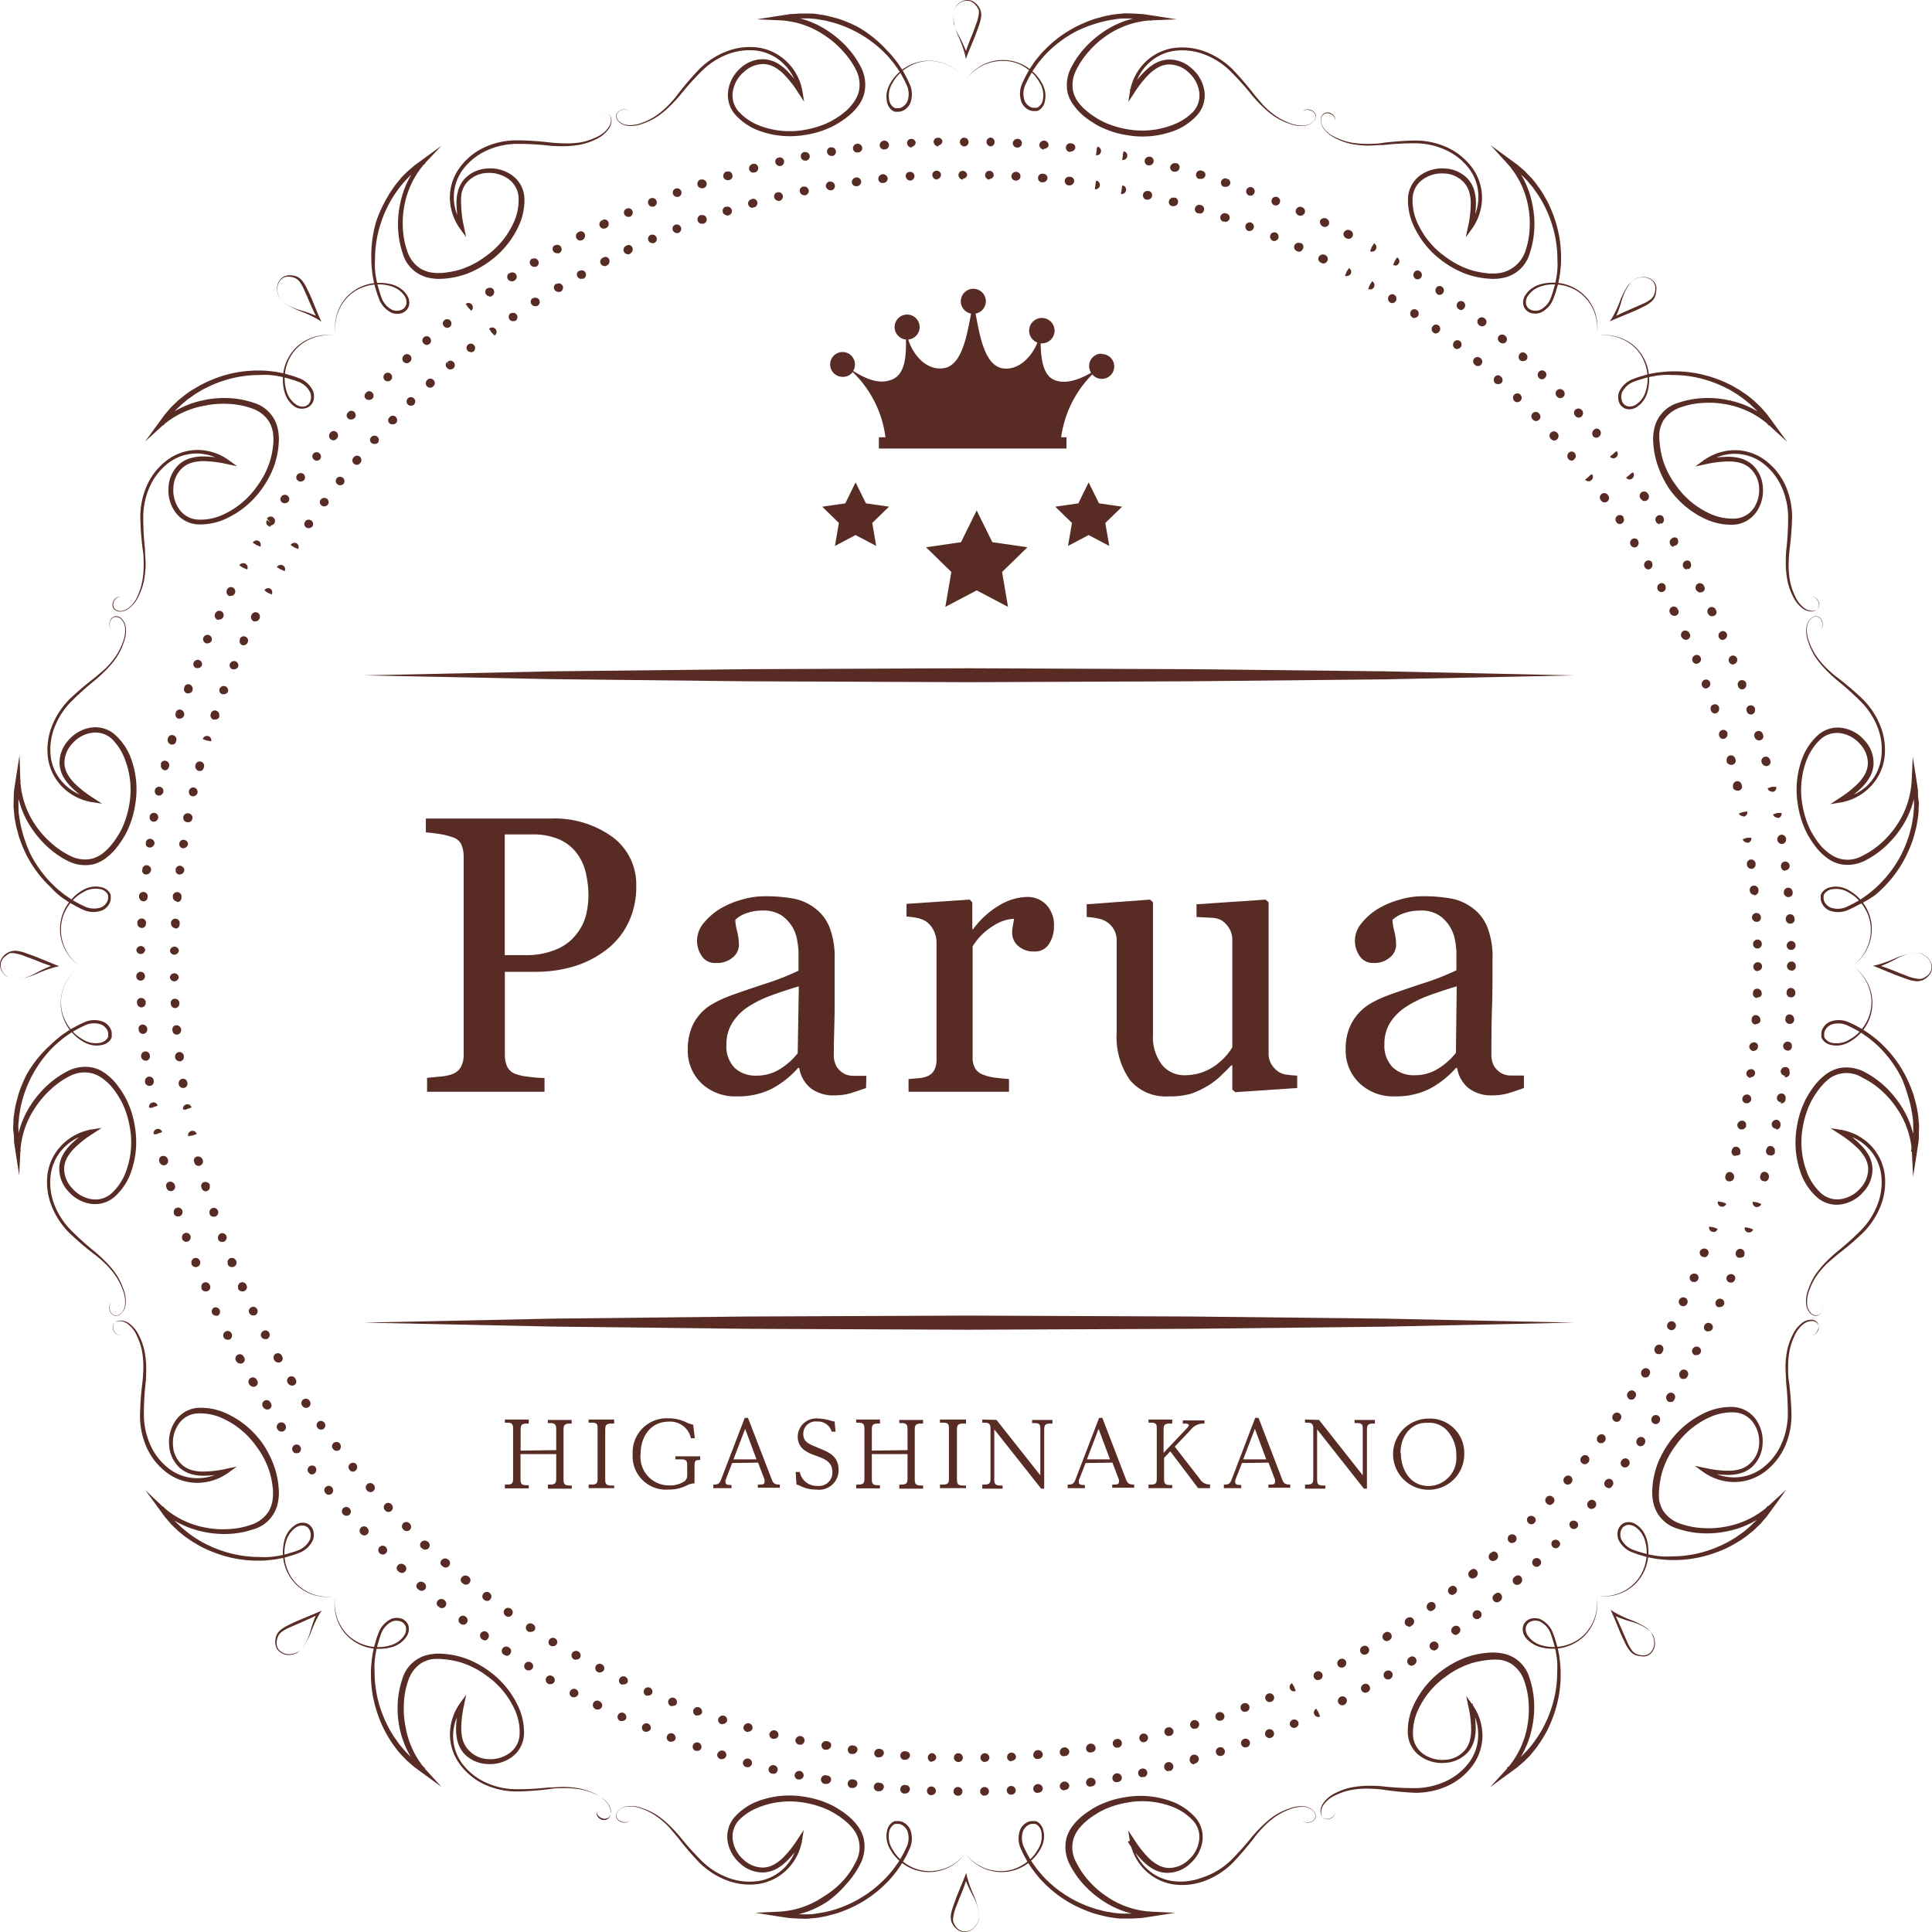 <svg xmlns="http://www.w3.org/2000/svg" width="190" height="190" viewBox="0 0 190 190">
  <defs>
    <style>
      .cls-1 {
        fill: #582b25;
      }
    </style>
  </defs>
  <g id="レイヤー_2" data-name="レイヤー 2">
    <g id="text">
      <g>
        <g>
          <path class="cls-1" d="M62.57,87.13a8,8,0,0,1-.83,3.72,7.29,7.29,0,0,1-2.28,2.68,10,10,0,0,1-3.16,1.55,13.09,13.09,0,0,1-3.65.49h-3v8.14a2.87,2.87,0,0,0,.22,1.17,1.46,1.46,0,0,0,.9.76,5.16,5.16,0,0,0,1.2.25,13.41,13.41,0,0,0,1.58.13v1.35H42V106l1.32-.13a4.46,4.46,0,0,0,1.2-.25,1.61,1.61,0,0,0,.82-.71,2.57,2.57,0,0,0,.26-1.22V84.33a3.47,3.47,0,0,0-.19-1.2,1.42,1.42,0,0,0-.89-.79A7.64,7.64,0,0,0,43.1,82c-.48-.07-.88-.12-1.22-.14V80.5H54.15a9.7,9.7,0,0,1,6.08,1.81A5.79,5.79,0,0,1,62.57,87.13Zm-5.76,4.58a4.9,4.9,0,0,0,.86-1.88,8.38,8.38,0,0,0,.2-1.75,9.84,9.84,0,0,0-.25-2.2,5.12,5.12,0,0,0-.88-1.95A4.34,4.34,0,0,0,55,82.55a6.47,6.47,0,0,0-2.69-.49H49.64V93.93h1.93a7.52,7.52,0,0,0,3.32-.64A4.8,4.8,0,0,0,56.81,91.71Z"/>
          <path class="cls-1" d="M85.17,107c-.59.21-1.11.38-1.56.52a5.51,5.51,0,0,1-1.53.2,3.65,3.65,0,0,1-2.35-.7,3.2,3.2,0,0,1-1.13-2h-.11a9.2,9.2,0,0,1-2.64,2.08,7.39,7.39,0,0,1-3.4.72A4.79,4.79,0,0,1,69,106.55a4.42,4.42,0,0,1-1.36-3.37,5.54,5.54,0,0,1,.31-1.93,4.55,4.55,0,0,1,.9-1.53,4.63,4.63,0,0,1,1.25-1,10.61,10.61,0,0,1,1.46-.7c.57-.22,1.72-.62,3.46-1.2a26.16,26.16,0,0,0,3.51-1.36V93.57a8.21,8.21,0,0,0-.11-.95A3.93,3.93,0,0,0,78,91.29a3.85,3.85,0,0,0-1.07-1.22,3.26,3.26,0,0,0-2-.52,4.52,4.52,0,0,0-1.62.29,3,3,0,0,0-1,.62,5.2,5.2,0,0,0,.18,1.12,5.72,5.72,0,0,1,.18,1.36,1.61,1.61,0,0,1-.6,1.21,2.33,2.33,0,0,1-1.66.55A1.53,1.53,0,0,1,69,94a2.65,2.65,0,0,1-.45-1.51,2.72,2.72,0,0,1,.61-1.66,6.35,6.35,0,0,1,1.6-1.42,8.27,8.27,0,0,1,2.07-.9,8,8,0,0,1,2.36-.37,15.13,15.13,0,0,1,2.78.22,4.94,4.94,0,0,1,2.15.94,4.31,4.31,0,0,1,1.46,1.9,8,8,0,0,1,.5,3.09c0,1.81,0,3.41,0,4.8S82,102,82,103.69a2.32,2.32,0,0,0,.26,1.18,2.1,2.1,0,0,0,.79.74,2,2,0,0,0,.89.19l1.26,0ZM78.56,97c-1.07.32-2,.63-2.81.93a11.14,11.14,0,0,0-2.26,1.14A5.12,5.12,0,0,0,72,100.62a3.87,3.87,0,0,0-.56,2.1,3,3,0,0,0,.83,2.32,3,3,0,0,0,2.09.74,4.27,4.27,0,0,0,2.37-.66,6.73,6.73,0,0,0,1.72-1.54Z"/>
          <path class="cls-1" d="M103.65,91.11a3.1,3.1,0,0,1-.48,1.71,1.59,1.59,0,0,1-1.45.75A2.24,2.24,0,0,1,100.1,93a1.69,1.69,0,0,1-.56-1.21,3.57,3.57,0,0,1,.07-.76l.12-.68a4.18,4.18,0,0,0-2.08.72,6.09,6.09,0,0,0-2,2V104a2.06,2.06,0,0,0,.26,1.08,1.55,1.55,0,0,0,.8.62,5.21,5.21,0,0,0,1.22.29c.5.06.93.1,1.3.13v1.25H89.35v-1.25l.9-.08a3,3,0,0,0,.81-.15,1.38,1.38,0,0,0,.79-.6,2.11,2.11,0,0,0,.25-1.1V92.67a2.65,2.65,0,0,0-.27-1.15,2.36,2.36,0,0,0-.77-.91,2.6,2.6,0,0,0-.85-.33,6.79,6.79,0,0,0-1.06-.14V88.89l6.21-.42.26.27v2.63h.09A8.63,8.63,0,0,1,98.33,89a5.53,5.53,0,0,1,2.63-.79,2.55,2.55,0,0,1,1.94.77A2.88,2.88,0,0,1,103.65,91.11Z"/>
          <path class="cls-1" d="M127.57,107l-6.09.41-.29-.26v-2.37h-.11c-.3.32-.64.65-1,1a7.25,7.25,0,0,1-1.3,1,8.71,8.71,0,0,1-1.65.78,7.69,7.69,0,0,1-2.25.26,4.54,4.54,0,0,1-3.77-1.62,7.39,7.39,0,0,1-1.29-4.7V92.6a2.17,2.17,0,0,0-1-1.95,2.49,2.49,0,0,0-.86-.33,7.2,7.2,0,0,0-1.09-.14V88.93l6.23-.46.29.27v13a4.47,4.47,0,0,0,.9,3,2.8,2.8,0,0,0,2.18,1,5.14,5.14,0,0,0,1.86-.32,5.44,5.44,0,0,0,1.36-.76,7.31,7.31,0,0,0,.9-.84,5.31,5.31,0,0,0,.6-.83V92.46a2.21,2.21,0,0,0-.27-1.1,2.41,2.41,0,0,0-.74-.82,2,2,0,0,0-1-.28l-1.51-.08V88.93l6.8-.46.29.27v14.8a2.11,2.11,0,0,0,.26,1.1,2.49,2.49,0,0,0,.74.78,2,2,0,0,0,.81.27,10.35,10.35,0,0,0,1,.09Z"/>
          <path class="cls-1" d="M149.87,107c-.59.21-1.11.38-1.56.52a5.51,5.51,0,0,1-1.53.2,3.65,3.65,0,0,1-2.35-.7,3.2,3.2,0,0,1-1.13-2h-.11a9.2,9.2,0,0,1-2.64,2.08,7.39,7.39,0,0,1-3.4.72,4.79,4.79,0,0,1-3.45-1.29,4.42,4.42,0,0,1-1.36-3.37,5.54,5.54,0,0,1,.31-1.93,4.92,4.92,0,0,1,2.15-2.55,10.61,10.61,0,0,1,1.46-.7c.57-.22,1.72-.62,3.46-1.2a26.16,26.16,0,0,0,3.51-1.36V93.57a8.21,8.21,0,0,0-.11-.95,3.93,3.93,0,0,0-.44-1.33,3.85,3.85,0,0,0-1.07-1.22,3.26,3.26,0,0,0-2-.52,4.52,4.52,0,0,0-1.62.29,3,3,0,0,0-1.05.62,5.2,5.2,0,0,0,.18,1.12,5.72,5.72,0,0,1,.18,1.36,1.61,1.61,0,0,1-.6,1.21,2.33,2.33,0,0,1-1.66.55A1.53,1.53,0,0,1,133.7,94a2.63,2.63,0,0,1,.17-3.17,6.13,6.13,0,0,1,1.59-1.42,8.27,8.27,0,0,1,2.07-.9,8,8,0,0,1,2.36-.37,15.13,15.13,0,0,1,2.78.22,4.94,4.94,0,0,1,2.15.94,4.31,4.31,0,0,1,1.46,1.9,8,8,0,0,1,.5,3.09c0,1.81,0,3.41-.05,4.8s-.06,2.92-.06,4.57a2.32,2.32,0,0,0,.26,1.18,2.1,2.1,0,0,0,.79.74,2,2,0,0,0,.89.19l1.26,0Zm-6.61-10c-1.07.32-2,.63-2.81.93a11.14,11.14,0,0,0-2.26,1.14,5.12,5.12,0,0,0-1.49,1.52,3.87,3.87,0,0,0-.55,2.1A3,3,0,0,0,137,105a3,3,0,0,0,2.09.74,4.27,4.27,0,0,0,2.37-.66,6.73,6.73,0,0,0,1.72-1.54Z"/>
        </g>
        <g>
          <path class="cls-1" d="M108.33,34.78A1.21,1.21,0,0,0,107.11,36a1.24,1.24,0,0,0,.19.66c-1.11.64-2.5,1.18-3.63.7s-1.3-2.19-1.33-3.59h.1a1.25,1.25,0,1,0-.42-.08c-.52,1.34-1.84,2.79-3.43,2.53-1.82-.31-2.27-3.45-2.65-5.38a1.23,1.23,0,1,0-.44,0c-.38,1.93-.84,5.06-2.65,5.36s-3.1-1.41-3.53-2.81a1.23,1.23,0,1,0-.22,0h0c0,1.45,0,3.34-1.34,3.92s-2.72-.13-3.86-.83a1.19,1.19,0,0,0,.18-.64,1.22,1.22,0,1,0-1.22,1.22,1.2,1.2,0,0,0,1-.47A10.81,10.81,0,0,1,87.08,43h-.65v1.11h18.45V43h-.52a10.81,10.81,0,0,1,3.06-6.18,1.22,1.22,0,1,0,.91-2Z"/>
          <g>
            <g>
              <g>
                <path class="cls-1" d="M61.9,10.94a.79.79,0,0,0-.74-.12.67.67,0,0,0-.52.5.75.75,0,0,0,.3.66,1.4,1.4,0,0,0,.69.31,3.17,3.17,0,0,0,1.52-.22,6.4,6.4,0,0,0,1.38-.7,8.67,8.67,0,0,0,1.18-1c.36-.37.7-.76,1-1.17a28.77,28.77,0,0,1,2.05-2.39,7.73,7.73,0,0,1,2.65-1.74,6.33,6.33,0,0,1,3.17-.39,5.08,5.08,0,0,1,2.85,1.44A5.28,5.28,0,0,1,78.92,9l.16,1-.56-.85A10.83,10.83,0,0,0,77.08,7.3a4.23,4.23,0,0,0-.9-.69,2.47,2.47,0,0,0-1-.31,2.77,2.77,0,0,0-2,.76A3.15,3.15,0,0,0,72.07,9a2.39,2.39,0,0,0,.6,2,5.46,5.46,0,0,0,1.86,1.29,8.27,8.27,0,0,0,4.54.49,9.31,9.31,0,0,0,2.22-.65,7,7,0,0,0,1-.55,6.8,6.8,0,0,0,.93-.69A5,5,0,0,0,84,10a3.18,3.18,0,0,0,.46-1,3.17,3.17,0,0,0-.29-2.15A8.17,8.17,0,0,0,82.87,5a9.07,9.07,0,0,0-1.76-1.51A8.54,8.54,0,0,0,76.75,2L74.42,1.9l2.29-.36,1-.15,1-.06c.33,0,.65,0,1,0s.64.06,1,.11.63.11.94.19.63.16.93.26a13.82,13.82,0,0,1,1.77.75A11.67,11.67,0,0,1,87.27,5a7.31,7.31,0,0,1,.64.72,6.13,6.13,0,0,1,.57.77,6.19,6.19,0,0,1,.5.82,8.62,8.62,0,0,1,.43.86,2.43,2.43,0,0,1,.1,2,1.52,1.52,0,0,1-.72.72,1.15,1.15,0,0,1-.52.1l-.15,0-.11,0a1.15,1.15,0,0,1-.25-.12,1.32,1.32,0,0,1-.53-.87,2.31,2.31,0,0,1,0-1,2.78,2.78,0,0,1,.38-.9,4,4,0,0,1,.59-.77,4.35,4.35,0,0,1,6.68.44A4.36,4.36,0,0,0,91.66,6a4.06,4.06,0,0,0-1.82.32,4.54,4.54,0,0,0-1.51,1.06,4,4,0,0,0-.54.75,2.36,2.36,0,0,0-.34.84,2.42,2.42,0,0,0,0,.89,1.1,1.1,0,0,0,.44.7.49.49,0,0,0,.18.08l.11,0h.09a.8.8,0,0,0,.4-.08,1.23,1.23,0,0,0,.57-.6,2.11,2.11,0,0,0-.13-1.71,9.06,9.06,0,0,0-.42-.82,5.85,5.85,0,0,0-.5-.79,6.84,6.84,0,0,0-.56-.74A8.22,8.22,0,0,0,87,5.2,11.81,11.81,0,0,0,82.3,2.33c-.3-.1-.6-.17-.9-.25s-.61-.11-.91-.17-.61-.06-.92-.1l-.93,0-.92.07L76.81,2l0-.47a9,9,0,0,1,4.61,1.51,10.16,10.16,0,0,1,1.87,1.59,8.91,8.91,0,0,1,1.39,2A3.74,3.74,0,0,1,85,9.16a3.48,3.48,0,0,1-.54,1.17,5.74,5.74,0,0,1-.84.93,8.13,8.13,0,0,1-1,.74,6.77,6.77,0,0,1-1.09.59,9.08,9.08,0,0,1-2.36.68,8.81,8.81,0,0,1-4.84-.54,5.9,5.9,0,0,1-2-1.43,2.93,2.93,0,0,1-.71-2.42A3.65,3.65,0,0,1,72.82,6.7a3.24,3.24,0,0,1,2.36-.87,3.07,3.07,0,0,1,1.24.37,4.9,4.9,0,0,1,1,.77A10.59,10.59,0,0,1,78.89,8.9l-.4.15A4.87,4.87,0,0,0,77.18,6.4,4.63,4.63,0,0,0,74.55,5a6,6,0,0,0-3,.34A7.31,7.31,0,0,0,69,7,27.35,27.35,0,0,0,66.9,9.34a14.43,14.43,0,0,1-1.07,1.15,9,9,0,0,1-1.22,1,6.46,6.46,0,0,1-1.43.68,3.07,3.07,0,0,1-1.56.19,1.43,1.43,0,0,1-.71-.34.78.78,0,0,1-.31-.71.73.73,0,0,1,.56-.51A.76.76,0,0,1,61.9,10.94Z"/>
                <path class="cls-1" d="M128.1,10.94a.76.76,0,0,1,.74-.14.73.73,0,0,1,.56.51.78.78,0,0,1-.31.71,1.43,1.43,0,0,1-.71.34,3.07,3.07,0,0,1-1.56-.19,6.46,6.46,0,0,1-1.43-.68,9,9,0,0,1-1.22-1,14.43,14.43,0,0,1-1.07-1.15A27.35,27.35,0,0,0,121,7a7.31,7.31,0,0,0-2.57-1.65,6,6,0,0,0-3-.34,4.63,4.63,0,0,0-2.63,1.37,4.87,4.87,0,0,0-1.31,2.65l-.4-.15A10.59,10.59,0,0,1,112.6,7a4.9,4.9,0,0,1,1-.77,3.07,3.07,0,0,1,1.24-.37,3.24,3.24,0,0,1,2.36.87,3.65,3.65,0,0,1,1.24,2.18,2.93,2.93,0,0,1-.71,2.42,5.9,5.9,0,0,1-2,1.43,8.81,8.81,0,0,1-4.84.54,9,9,0,0,1-2.36-.68,6.77,6.77,0,0,1-1.09-.59,8.13,8.13,0,0,1-1-.74,5.74,5.74,0,0,1-.84-.93A3.48,3.48,0,0,1,105,9.16a3.74,3.74,0,0,1,.33-2.49,8.91,8.91,0,0,1,1.39-2,10.16,10.16,0,0,1,1.87-1.59,9,9,0,0,1,4.61-1.51l0,.47-.91-.15-.92-.07-.93,0c-.31,0-.62.05-.92.1s-.61.1-.91.17-.6.15-.9.25A12.16,12.16,0,0,0,106,3a11.6,11.6,0,0,0-3,2.17,8.22,8.22,0,0,0-.62.69,6.84,6.84,0,0,0-.56.74,5.85,5.85,0,0,0-.5.79,9.06,9.06,0,0,0-.42.82,2.11,2.11,0,0,0-.13,1.71,1.23,1.23,0,0,0,.57.6.8.8,0,0,0,.4.08h.09l.11,0a.49.49,0,0,0,.18-.08,1.1,1.1,0,0,0,.44-.7,2.42,2.42,0,0,0,0-.89,2.36,2.36,0,0,0-.34-.84,4,4,0,0,0-.54-.75,4.54,4.54,0,0,0-1.51-1.06A4.06,4.06,0,0,0,98.34,6a4.36,4.36,0,0,0-3.23,1.7,4.35,4.35,0,0,1,6.68-.44,4,4,0,0,1,.59.77,2.78,2.78,0,0,1,.38.9,2.31,2.31,0,0,1,0,1,1.32,1.32,0,0,1-.53.87,1.15,1.15,0,0,1-.25.12l-.11,0-.15,0a1.15,1.15,0,0,1-.52-.1,1.52,1.52,0,0,1-.72-.72,2.43,2.43,0,0,1,.1-2,8.62,8.62,0,0,1,.43-.86,6.19,6.19,0,0,1,.5-.82,6.13,6.13,0,0,1,.57-.77,7.31,7.31,0,0,1,.64-.72,11.67,11.67,0,0,1,3.07-2.29,13.82,13.82,0,0,1,1.77-.75c.3-.1.62-.17.93-.26s.63-.13.94-.19.64-.07,1-.11.64,0,1,0l1,.06,1,.15,2.29.36L113.25,2a8.54,8.54,0,0,0-4.36,1.46A9.07,9.07,0,0,0,107.13,5a8.17,8.17,0,0,0-1.3,1.91A3.17,3.17,0,0,0,105.54,9a3.18,3.18,0,0,0,.46,1,5,5,0,0,0,.77.83,6.8,6.8,0,0,0,.93.69,7,7,0,0,0,1,.55,9.31,9.31,0,0,0,2.22.65,8.27,8.27,0,0,0,4.54-.49A5.46,5.46,0,0,0,117.33,11a2.39,2.39,0,0,0,.6-2,3.15,3.15,0,0,0-1.07-1.9,2.77,2.77,0,0,0-2-.76,2.47,2.47,0,0,0-1,.31,4.23,4.23,0,0,0-.9.69,10.83,10.83,0,0,0-1.44,1.84l-.56.85.16-1a5.28,5.28,0,0,1,1.46-2.87,5.08,5.08,0,0,1,2.85-1.44,6.33,6.33,0,0,1,3.17.39,7.73,7.73,0,0,1,2.65,1.74,30.8,30.8,0,0,1,2.05,2.39c.33.41.67.8,1,1.17a8.67,8.67,0,0,0,1.18,1,6.4,6.4,0,0,0,1.38.7,3.17,3.17,0,0,0,1.52.22,1.4,1.4,0,0,0,.69-.31.75.75,0,0,0,.3-.66.67.67,0,0,0-.52-.5A.79.79,0,0,0,128.1,10.94Z"/>
                <path class="cls-1" d="M93.71,1.53a3.41,3.41,0,0,0,.16,1,5.53,5.53,0,0,0,.4.94,12,12,0,0,1,.86,1.9h-.24a19.61,19.61,0,0,1,.71-1.94c.13-.32.25-.63.37-1a4.35,4.35,0,0,0,.28-1,1.23,1.23,0,0,0,0-.47A1.74,1.74,0,0,0,96,.58a1.19,1.19,0,0,0-.38-.36,1,1,0,0,0-.54-.15,1.34,1.34,0,0,0-1,.51A1.78,1.78,0,0,0,93.8,1,1.43,1.43,0,0,0,93.71,1.53Zm0,0a1.42,1.42,0,0,1,.08-.5,1.79,1.79,0,0,1,.27-.46,1.45,1.45,0,0,1,1-.57,1.23,1.23,0,0,1,.63.13,1.85,1.85,0,0,1,.45.38,1.89,1.89,0,0,1,.28.47,1.67,1.67,0,0,1,.08.53,3.88,3.88,0,0,1-.23,1c-.11.32-.23.64-.36,1-.26.64-.53,1.27-.78,1.9L95,5.8l-.09-.4a11.56,11.56,0,0,0-.7-1.91,8.59,8.59,0,0,1-.34-1c0-.16-.08-.33-.11-.49A4.32,4.32,0,0,1,93.71,1.53Z"/>
              </g>
              <g>
                <path class="cls-1" d="M128.1,179.06a.79.79,0,0,0,.74.12.67.67,0,0,0,.52-.5.75.75,0,0,0-.3-.66,1.4,1.4,0,0,0-.69-.31,3.17,3.17,0,0,0-1.52.22,6.4,6.4,0,0,0-1.38.7,8.67,8.67,0,0,0-1.18,1c-.36.37-.7.76-1,1.17a30.8,30.8,0,0,1-2.05,2.39,7.73,7.73,0,0,1-2.65,1.74,6.33,6.33,0,0,1-3.17.39,5.08,5.08,0,0,1-2.85-1.44,5.28,5.28,0,0,1-1.46-2.87l-.16-1,.56.85a10.83,10.83,0,0,0,1.44,1.84,4.23,4.23,0,0,0,.9.69,2.47,2.47,0,0,0,1,.31,2.77,2.77,0,0,0,2-.76,3.15,3.15,0,0,0,1.07-1.9,2.39,2.39,0,0,0-.6-2,5.46,5.46,0,0,0-1.86-1.29,8.27,8.27,0,0,0-4.54-.49,9.31,9.31,0,0,0-2.22.65,7,7,0,0,0-1,.55,6.8,6.8,0,0,0-.93.69,5,5,0,0,0-.77.83,2.92,2.92,0,0,0-.17,3.14,8.17,8.17,0,0,0,1.3,1.91,9.07,9.07,0,0,0,1.76,1.51,8.54,8.54,0,0,0,4.36,1.46l2.33.11-2.29.36-1,.15-1,.06c-.33,0-.65,0-1,0s-.64-.06-1-.11-.63-.11-.94-.19-.63-.16-.93-.26a13.82,13.82,0,0,1-1.77-.75,11.67,11.67,0,0,1-3.07-2.29,7.31,7.31,0,0,1-.64-.72,10.7,10.7,0,0,1-1.07-1.59,8.62,8.62,0,0,1-.43-.86,2.43,2.43,0,0,1-.1-2,1.52,1.52,0,0,1,.72-.72,1.15,1.15,0,0,1,.52-.1l.15,0,.11,0a1.15,1.15,0,0,1,.25.12,1.32,1.32,0,0,1,.53.87,2.31,2.31,0,0,1,0,1,2.78,2.78,0,0,1-.38.9,4,4,0,0,1-.59.77,4.35,4.35,0,0,1-6.68-.44,4.36,4.36,0,0,0,3.23,1.7,4.06,4.06,0,0,0,1.82-.32,4.54,4.54,0,0,0,1.51-1.06,4,4,0,0,0,.54-.75,2.36,2.36,0,0,0,.34-.84,2.42,2.42,0,0,0,0-.89,1.1,1.1,0,0,0-.44-.7.49.49,0,0,0-.18-.08l-.11,0h-.09a.8.8,0,0,0-.4.08,1.23,1.23,0,0,0-.57.6,2.11,2.11,0,0,0,.13,1.71,9.06,9.06,0,0,0,.42.82,5.85,5.85,0,0,0,.5.79,6.84,6.84,0,0,0,.56.74,8.22,8.22,0,0,0,.62.69,11.6,11.6,0,0,0,3,2.17,12.16,12.16,0,0,0,1.72.7c.3.1.6.17.9.25s.61.11.91.17.61.06.92.1l.93,0,.92-.07.91-.15,0,.47a9,9,0,0,1-4.61-1.51,10.16,10.16,0,0,1-1.87-1.59,8.91,8.91,0,0,1-1.39-2,3.74,3.74,0,0,1-.33-2.49,3.48,3.48,0,0,1,.54-1.17,5.74,5.74,0,0,1,.84-.93,8.13,8.13,0,0,1,1-.74,6.77,6.77,0,0,1,1.09-.59,9,9,0,0,1,2.36-.68,8.81,8.81,0,0,1,4.84.54,5.9,5.9,0,0,1,2,1.43,2.93,2.93,0,0,1,.71,2.42,3.65,3.65,0,0,1-1.24,2.18,3.24,3.24,0,0,1-2.36.87,3.07,3.07,0,0,1-1.24-.37,4.9,4.9,0,0,1-1-.77,10.59,10.59,0,0,1-1.49-1.93l.4-.15a4.87,4.87,0,0,0,1.31,2.65,4.63,4.63,0,0,0,2.63,1.37,6,6,0,0,0,3-.34A7.31,7.31,0,0,0,121,183a27.35,27.35,0,0,0,2.09-2.32,14.43,14.43,0,0,1,1.07-1.15,9,9,0,0,1,1.22-1,6.46,6.46,0,0,1,1.43-.68,3.07,3.07,0,0,1,1.56-.19,1.43,1.43,0,0,1,.71.34.78.78,0,0,1,.31.71.73.73,0,0,1-.56.51A.76.76,0,0,1,128.1,179.06Z"/>
                <path class="cls-1" d="M61.9,179.06a.76.76,0,0,1-.74.14.73.73,0,0,1-.56-.51.78.78,0,0,1,.31-.71,1.43,1.43,0,0,1,.71-.34,3.07,3.07,0,0,1,1.56.19,6.46,6.46,0,0,1,1.43.68,9,9,0,0,1,1.22,1,14.43,14.43,0,0,1,1.07,1.15A27.35,27.35,0,0,0,69,183a7.31,7.31,0,0,0,2.57,1.65,6,6,0,0,0,3,.34,4.63,4.63,0,0,0,2.63-1.37A4.87,4.87,0,0,0,78.49,181l.4.15A10.59,10.59,0,0,1,77.4,183a4.9,4.9,0,0,1-1,.77,3.07,3.07,0,0,1-1.24.37,3.24,3.24,0,0,1-2.36-.87,3.65,3.65,0,0,1-1.24-2.18,2.93,2.93,0,0,1,.71-2.42,5.9,5.9,0,0,1,2-1.43,8.81,8.81,0,0,1,4.84-.54,9.08,9.08,0,0,1,2.36.68,7.22,7.22,0,0,1,1.09.59,8.13,8.13,0,0,1,1,.74,5.74,5.74,0,0,1,.84.93,3.48,3.48,0,0,1,.54,1.17,3.74,3.74,0,0,1-.33,2.49,8.91,8.91,0,0,1-1.39,2A10.16,10.16,0,0,1,81.38,187a9,9,0,0,1-4.61,1.51l0-.47.91.15.92.07.93,0c.31,0,.62-.05.92-.1s.61-.1.91-.17.6-.15.9-.25A11.81,11.81,0,0,0,87,184.8a8.22,8.22,0,0,0,.62-.69,6.84,6.84,0,0,0,.56-.74,5.85,5.85,0,0,0,.5-.79,9.06,9.06,0,0,0,.42-.82,2.11,2.11,0,0,0,.13-1.71,1.23,1.23,0,0,0-.57-.6.8.8,0,0,0-.4-.08h-.09l-.11,0a.49.49,0,0,0-.18.08,1.1,1.1,0,0,0-.44.7,2.42,2.42,0,0,0,0,.89,2.36,2.36,0,0,0,.34.84,4,4,0,0,0,.54.75,4.54,4.54,0,0,0,1.51,1.06,4.06,4.06,0,0,0,1.82.32,4.36,4.36,0,0,0,3.23-1.7,4.35,4.35,0,0,1-6.68.44,4,4,0,0,1-.59-.77,2.78,2.78,0,0,1-.38-.9,2.31,2.31,0,0,1,0-1,1.32,1.32,0,0,1,.53-.87,1.15,1.15,0,0,1,.25-.12l.11,0,.15,0a1.15,1.15,0,0,1,.52.1,1.52,1.52,0,0,1,.72.72,2.43,2.43,0,0,1-.1,2,8.62,8.62,0,0,1-.43.86,10.7,10.7,0,0,1-1.07,1.59,7.31,7.31,0,0,1-.64.72,11.67,11.67,0,0,1-3.07,2.29,13.82,13.82,0,0,1-1.77.75c-.3.1-.62.17-.93.26s-.63.13-.94.19-.64.07-1,.11-.64,0-1,0l-1-.06-1-.15-2.29-.36,2.33-.11a8.54,8.54,0,0,0,4.36-1.46A9.07,9.07,0,0,0,82.87,185a8.17,8.17,0,0,0,1.3-1.91A2.92,2.92,0,0,0,84,180a5,5,0,0,0-.77-.83,6.8,6.8,0,0,0-.93-.69,7,7,0,0,0-1-.55,9.31,9.31,0,0,0-2.22-.65,8.27,8.27,0,0,0-4.54.49A5.46,5.46,0,0,0,72.67,179a2.39,2.39,0,0,0-.6,2,3.15,3.15,0,0,0,1.07,1.9,2.77,2.77,0,0,0,2,.76,2.47,2.47,0,0,0,1-.31,4.23,4.23,0,0,0,.9-.69,10.83,10.83,0,0,0,1.44-1.84l.56-.85-.16,1a5.28,5.28,0,0,1-1.46,2.87,5.08,5.08,0,0,1-2.85,1.44,6.33,6.33,0,0,1-3.17-.39,7.73,7.73,0,0,1-2.65-1.74,28.77,28.77,0,0,1-2.05-2.39c-.33-.41-.67-.8-1-1.17a8.67,8.67,0,0,0-1.18-1,6.4,6.4,0,0,0-1.38-.7,3.17,3.17,0,0,0-1.52-.22,1.4,1.4,0,0,0-.69.31.75.75,0,0,0-.3.66.67.67,0,0,0,.52.5A.79.79,0,0,0,61.9,179.06Z"/>
                <path class="cls-1" d="M96.29,188.47a3.41,3.41,0,0,0-.16-1,5.53,5.53,0,0,0-.4-.94,12,12,0,0,1-.86-1.9h.24a19.61,19.61,0,0,1-.71,1.94c-.13.32-.25.63-.37.95a4.35,4.35,0,0,0-.28,1,1.23,1.23,0,0,0,0,.47,1.74,1.74,0,0,0,.23.45,1.19,1.19,0,0,0,.38.36,1,1,0,0,0,.54.15,1.34,1.34,0,0,0,1-.51,1.78,1.78,0,0,0,.28-.45A1.43,1.43,0,0,0,96.29,188.47Zm0,0a1.42,1.42,0,0,1-.08.5,2.13,2.13,0,0,1-.27.46,1.45,1.45,0,0,1-1,.57,1.23,1.23,0,0,1-.63-.13,1.85,1.85,0,0,1-.45-.38,1.89,1.89,0,0,1-.28-.47,1.67,1.67,0,0,1-.08-.53,3.88,3.88,0,0,1,.23-1c.11-.32.23-.64.36-1,.26-.64.53-1.27.78-1.9l.15-.4.09.4a11.56,11.56,0,0,0,.7,1.91,8.59,8.59,0,0,1,.34,1c0,.16.08.33.11.49A4.32,4.32,0,0,1,96.29,188.47Z"/>
              </g>
              <g>
                <path class="cls-1" d="M131.33,11.85a.73.73,0,0,0-.43-.61.67.67,0,0,0-.72,0,.75.75,0,0,0-.26.68,1.35,1.35,0,0,0,.28.7,2.93,2.93,0,0,0,1.22.92,6,6,0,0,0,1.47.48,8.93,8.93,0,0,0,1.55.13c.52,0,1,0,1.55-.1a29.74,29.74,0,0,1,3.14-.23,7.6,7.6,0,0,1,3.11.64,6.34,6.34,0,0,1,2.51,2,5,5,0,0,1,1,3,5.31,5.31,0,0,1-1,3.05l-.6.83.21-1a10.89,10.89,0,0,0,.28-2.32,4.22,4.22,0,0,0-.15-1.13,2.49,2.49,0,0,0-.52-.94,2.78,2.78,0,0,0-1.95-.89,3.25,3.25,0,0,0-2.1.59,2.39,2.39,0,0,0-1,1.84,5.31,5.31,0,0,0,.39,2.23,8.2,8.2,0,0,0,2.88,3.56,8.35,8.35,0,0,0,2,1.11,6.66,6.66,0,0,0,1.1.33,9.24,9.24,0,0,0,1.14.17,5.32,5.32,0,0,0,1.13-.05,3.34,3.34,0,0,0,1-.37A3.23,3.23,0,0,0,150,24.73a7.81,7.81,0,0,0,.43-2.27,9,9,0,0,0-.17-2.31A8.61,8.61,0,0,0,148.16,16l-1.58-1.73,1.88,1.37.78.57.73.63c.22.24.45.46.67.7s.41.5.6.76.37.52.53.8.33.55.47.84a12.63,12.63,0,0,1,.72,1.79,11.82,11.82,0,0,1,.56,3.78,7.73,7.73,0,0,1-.06,1,7.5,7.5,0,0,1-.14.95,5.75,5.75,0,0,1-.23.93,7.6,7.6,0,0,1-.3.92,2.46,2.46,0,0,1-1.31,1.45,1.58,1.58,0,0,1-1,0,1.22,1.22,0,0,1-.44-.31l-.08-.11-.06-.1a.89.89,0,0,1-.09-.26,1.3,1.3,0,0,1,.23-1,2.46,2.46,0,0,1,.71-.69,2.72,2.72,0,0,1,.9-.37,4.43,4.43,0,0,1,1-.12,4.38,4.38,0,0,1,3.4,1.49,4.43,4.43,0,0,1,1,3.54,4.4,4.4,0,0,0-1.08-3.48,4,4,0,0,0-1.52-1.06,4.35,4.35,0,0,0-1.82-.32,3.93,3.93,0,0,0-.91.14,2.58,2.58,0,0,0-.83.36,2.36,2.36,0,0,0-.63.63,1.1,1.1,0,0,0-.18.81.45.45,0,0,0,.07.18l.06.1s0,.05.05.08a1,1,0,0,0,.34.22,1.25,1.25,0,0,0,.83,0,2.15,2.15,0,0,0,1.12-1.3c.11-.28.19-.59.28-.88a7.47,7.47,0,0,0,.21-.91,7,7,0,0,0,.12-.92,7.25,7.25,0,0,0,0-.93,11.4,11.4,0,0,0-.59-3.66,11.67,11.67,0,0,0-.72-1.71c-.13-.28-.3-.54-.46-.81s-.35-.5-.52-.76-.39-.48-.58-.72-.43-.45-.64-.67l-.7-.61-.75-.53.31-.37a9.09,9.09,0,0,1,2.18,4.34,9.51,9.51,0,0,1,.2,2.44,9.15,9.15,0,0,1-.45,2.42,3.4,3.4,0,0,1-2.74,2.44,4.77,4.77,0,0,1-1.25.06,8,8,0,0,1-1.22-.17,7.78,7.78,0,0,1-1.19-.35,9.59,9.59,0,0,1-2.15-1.19,8.86,8.86,0,0,1-3-3.8,6,6,0,0,1-.42-2.45,2.92,2.92,0,0,1,1.21-2.21,3.68,3.68,0,0,1,2.42-.67,3.29,3.29,0,0,1,2.28,1.05,2.93,2.93,0,0,1,.61,1.14,4.4,4.4,0,0,1,.16,1.24,10.23,10.23,0,0,1-.32,2.42l-.39-.18a4.84,4.84,0,0,0,.95-2.8,4.58,4.58,0,0,0-.89-2.82,6,6,0,0,0-2.35-1.88,7.26,7.26,0,0,0-3-.65,27.31,27.31,0,0,0-3.12.17c-.52,0-1,.06-1.57.06a9.31,9.31,0,0,1-1.58-.17,6.34,6.34,0,0,1-1.48-.52,3.2,3.2,0,0,1-1.24-1,1.45,1.45,0,0,1-.27-.75.78.78,0,0,1,.29-.71.68.68,0,0,1,.75,0A.71.71,0,0,1,131.33,11.85Z"/>
                <path class="cls-1" d="M178.15,58.67a.71.71,0,0,1,.62.42.68.68,0,0,1,0,.75.78.78,0,0,1-.71.29,1.45,1.45,0,0,1-.75-.27,3.2,3.2,0,0,1-1-1.24,6.34,6.34,0,0,1-.52-1.48,9.31,9.31,0,0,1-.17-1.58c0-.52,0-1.05.06-1.57a27.31,27.31,0,0,0,.17-3.12,7.26,7.26,0,0,0-.65-3,6,6,0,0,0-1.88-2.35,4.58,4.58,0,0,0-2.82-.89,4.84,4.84,0,0,0-2.8,1l-.18-.39a10.23,10.23,0,0,1,2.42-.32,4.4,4.4,0,0,1,1.24.16,2.93,2.93,0,0,1,1.14.61,3.29,3.29,0,0,1,1.05,2.28,3.68,3.68,0,0,1-.67,2.42,2.92,2.92,0,0,1-2.21,1.21,6,6,0,0,1-2.45-.42,8.86,8.86,0,0,1-3.8-3A9.59,9.59,0,0,1,163.11,46a7.78,7.78,0,0,1-.35-1.19,8,8,0,0,1-.17-1.22,4.77,4.77,0,0,1,.06-1.25,3.4,3.4,0,0,1,2.44-2.74,8.76,8.76,0,0,1,2.42-.45,9.51,9.51,0,0,1,2.44.2,9.09,9.09,0,0,1,4.34,2.18l-.37.31-.53-.75c-.21-.23-.4-.47-.61-.7l-.67-.64c-.24-.19-.47-.4-.72-.58s-.5-.36-.76-.52-.53-.33-.81-.46a11.67,11.67,0,0,0-1.71-.72,11.4,11.4,0,0,0-3.66-.59,7.25,7.25,0,0,0-.93,0,7,7,0,0,0-.92.12,7.47,7.47,0,0,0-.91.21c-.29.09-.6.17-.88.28a2.15,2.15,0,0,0-1.3,1.12,1.25,1.25,0,0,0,0,.83,1,1,0,0,0,.22.34s.06.05.08.05l.1.06a.45.45,0,0,0,.18.07,1.1,1.1,0,0,0,.81-.18,2.36,2.36,0,0,0,.63-.63,2.58,2.58,0,0,0,.36-.83,3.93,3.93,0,0,0,.14-.91,4.35,4.35,0,0,0-.32-1.82,4,4,0,0,0-1.06-1.52A4.4,4.4,0,0,0,157.15,33a4.43,4.43,0,0,1,3.54,1,4.38,4.38,0,0,1,1.49,3.4,4.43,4.43,0,0,1-.12,1,2.72,2.72,0,0,1-.37.9A2.46,2.46,0,0,1,161,40a1.3,1.3,0,0,1-1,.23.89.89,0,0,1-.26-.09l-.1-.06-.11-.08a1.22,1.22,0,0,1-.31-.44,1.58,1.58,0,0,1,0-1,2.46,2.46,0,0,1,1.45-1.31,7.6,7.6,0,0,1,.92-.3,5.75,5.75,0,0,1,.93-.23,7.5,7.5,0,0,1,1-.14,7.73,7.73,0,0,1,1-.06,11.82,11.82,0,0,1,3.78.56,12.63,12.63,0,0,1,1.79.72c.29.14.56.31.84.47s.53.35.8.53.5.4.76.6l.7.67.63.73.57.78,1.37,1.88L174,41.84a8.61,8.61,0,0,0-4.11-2.05,9,9,0,0,0-2.31-.17,7.81,7.81,0,0,0-2.27.43,3.23,3.23,0,0,0-1.73,1.31,3.34,3.34,0,0,0-.37,1,5.32,5.32,0,0,0,0,1.13,9.24,9.24,0,0,0,.17,1.14,6.66,6.66,0,0,0,.33,1.1,8.35,8.35,0,0,0,1.11,2,8.2,8.2,0,0,0,3.56,2.88,5.31,5.31,0,0,0,2.23.39,2.39,2.39,0,0,0,1.84-1A3.25,3.25,0,0,0,173,48a2.78,2.78,0,0,0-.89-1.95,2.49,2.49,0,0,0-.94-.52,4.22,4.22,0,0,0-1.13-.15,10.89,10.89,0,0,0-2.32.28l-1,.21.83-.6a5.31,5.31,0,0,1,3.05-1,5,5,0,0,1,3,1,6.34,6.34,0,0,1,2,2.51,7.6,7.6,0,0,1,.64,3.11A29.74,29.74,0,0,1,176,54c-.06.52-.09,1-.1,1.55a8.93,8.93,0,0,0,.13,1.55,6,6,0,0,0,.48,1.47,2.93,2.93,0,0,0,.92,1.22,1.35,1.35,0,0,0,.7.28.75.75,0,0,0,.68-.26.67.67,0,0,0,0-.72A.73.73,0,0,0,178.15,58.67Z"/>
                <path class="cls-1" d="M160.49,27.69a3.18,3.18,0,0,0-.59.81,7.27,7.27,0,0,0-.39.95,11.11,11.11,0,0,1-.72,1.95l-.17-.17c.6-.33,1.24-.6,1.87-.88l.94-.41a4.05,4.05,0,0,0,.87-.48,1,1,0,0,0,.31-.35,1.51,1.51,0,0,0,.16-.48,1.31,1.31,0,0,0,0-.52,1,1,0,0,0-.28-.49,1.34,1.34,0,0,0-1.06-.34,1.52,1.52,0,0,0-.52.12A1.46,1.46,0,0,0,160.49,27.69Zm0,0a1.36,1.36,0,0,1,.41-.3,1.74,1.74,0,0,1,.51-.13,1.39,1.39,0,0,1,1.11.31,1.1,1.1,0,0,1,.35.53,1.46,1.46,0,0,1,0,.58,1.64,1.64,0,0,1-.13.54,1.38,1.38,0,0,1-.32.43,3.51,3.51,0,0,1-.88.55c-.3.16-.62.3-.94.44l-1.9.79-.39.18.23-.35a11.14,11.14,0,0,0,.85-1.85,9.79,9.79,0,0,1,.45-.92,3.87,3.87,0,0,1,.27-.43A3.8,3.8,0,0,1,160.49,27.69Z"/>
              </g>
              <g>
                <path class="cls-1" d="M58.67,178.15a.73.73,0,0,0,.43.61.67.67,0,0,0,.72,0,.75.75,0,0,0,.26-.68,1.35,1.35,0,0,0-.28-.7,2.93,2.93,0,0,0-1.22-.92,6,6,0,0,0-1.47-.48,8.93,8.93,0,0,0-1.55-.13c-.52,0-1,0-1.55.1a29.74,29.74,0,0,1-3.14.23,7.6,7.6,0,0,1-3.11-.64,6.34,6.34,0,0,1-2.51-2,5,5,0,0,1-1-3,5.31,5.31,0,0,1,1-3.05l.6-.83-.21,1a10.89,10.89,0,0,0-.28,2.32,4.22,4.22,0,0,0,.15,1.13,2.49,2.49,0,0,0,.52.94A2.78,2.78,0,0,0,48,173a3.25,3.25,0,0,0,2.1-.59,2.39,2.39,0,0,0,1-1.84,5.31,5.31,0,0,0-.39-2.23,8.2,8.2,0,0,0-2.88-3.56,8.35,8.35,0,0,0-2-1.11,6.66,6.66,0,0,0-1.1-.33,9.24,9.24,0,0,0-1.14-.17,5.32,5.32,0,0,0-1.13,0,3.34,3.34,0,0,0-1,.37,3.23,3.23,0,0,0-1.31,1.73,7.81,7.81,0,0,0-.43,2.27,9,9,0,0,0,.17,2.31A8.61,8.61,0,0,0,41.84,174l1.58,1.73-1.88-1.37-.78-.57-.73-.63c-.22-.24-.45-.46-.67-.7s-.41-.5-.6-.76-.37-.52-.53-.8-.33-.55-.47-.84a12.63,12.63,0,0,1-.72-1.79,11.82,11.82,0,0,1-.56-3.78,7.73,7.73,0,0,1,.06-1,7.5,7.5,0,0,1,.14-1,5.75,5.75,0,0,1,.23-.93,7.6,7.6,0,0,1,.3-.92,2.46,2.46,0,0,1,1.31-1.45,1.58,1.58,0,0,1,1,0,1.22,1.22,0,0,1,.44.31l.08.11.06.1a.89.89,0,0,1,.09.26,1.3,1.3,0,0,1-.23,1,2.46,2.46,0,0,1-.71.69,2.72,2.72,0,0,1-.9.37,4.43,4.43,0,0,1-1,.12,4.38,4.38,0,0,1-3.4-1.49,4.43,4.43,0,0,1-1-3.54,4.4,4.4,0,0,0,1.08,3.48,4,4,0,0,0,1.52,1.06,4.35,4.35,0,0,0,1.82.32,3.93,3.93,0,0,0,.91-.14,2.58,2.58,0,0,0,.83-.36,2.36,2.36,0,0,0,.63-.63,1.1,1.1,0,0,0,.18-.81.45.45,0,0,0-.07-.18l-.06-.1s0,0-.05-.08a1,1,0,0,0-.34-.22,1.25,1.25,0,0,0-.83,0,2.15,2.15,0,0,0-1.12,1.3c-.11.28-.19.59-.28.88a7.47,7.47,0,0,0-.21.91,7,7,0,0,0-.12.92,7.25,7.25,0,0,0,0,.93,11.4,11.4,0,0,0,.59,3.66,11.67,11.67,0,0,0,.72,1.71c.13.28.3.54.46.81s.35.5.52.76.39.48.58.72.43.45.64.67l.7.61.75.53-.31.37A9.09,9.09,0,0,1,39.31,170a9.51,9.51,0,0,1-.2-2.44,8.76,8.76,0,0,1,.45-2.42,3.4,3.4,0,0,1,2.74-2.44,4.77,4.77,0,0,1,1.25-.06,8,8,0,0,1,1.22.17,7.78,7.78,0,0,1,1.19.35,9.59,9.59,0,0,1,2.15,1.19,8.86,8.86,0,0,1,3,3.8,6,6,0,0,1,.42,2.45,2.92,2.92,0,0,1-1.21,2.21,3.68,3.68,0,0,1-2.42.67,3.29,3.29,0,0,1-2.28-1.05,2.93,2.93,0,0,1-.61-1.14,4.4,4.4,0,0,1-.16-1.24,10.23,10.23,0,0,1,.32-2.42l.39.18a4.84,4.84,0,0,0-1,2.8,4.58,4.58,0,0,0,.89,2.82,6,6,0,0,0,2.35,1.88,7.26,7.26,0,0,0,3,.65,27.31,27.31,0,0,0,3.12-.17c.52,0,1-.06,1.57-.06a9.31,9.31,0,0,1,1.58.17,6.34,6.34,0,0,1,1.48.52,3.2,3.2,0,0,1,1.24,1,1.45,1.45,0,0,1,.27.75.78.78,0,0,1-.29.71.68.68,0,0,1-.75,0A.71.71,0,0,1,58.67,178.15Z"/>
                <path class="cls-1" d="M11.85,131.33a.71.71,0,0,1-.62-.42.68.68,0,0,1,0-.75.78.78,0,0,1,.71-.29,1.45,1.45,0,0,1,.75.27,3.2,3.2,0,0,1,1,1.24,6.34,6.34,0,0,1,.52,1.48,9.31,9.31,0,0,1,.17,1.58c0,.52,0,1.05-.06,1.57a27.31,27.31,0,0,0-.17,3.12,7.26,7.26,0,0,0,.65,3,6,6,0,0,0,1.88,2.35,4.58,4.58,0,0,0,2.82.89,4.84,4.84,0,0,0,2.8-.95l.18.39a10.23,10.23,0,0,1-2.42.32,4.4,4.4,0,0,1-1.24-.16,2.93,2.93,0,0,1-1.14-.61,3.29,3.29,0,0,1-1.05-2.28,3.68,3.68,0,0,1,.67-2.42,2.92,2.92,0,0,1,2.21-1.21,6,6,0,0,1,2.45.42,8.86,8.86,0,0,1,3.8,3A9.59,9.59,0,0,1,26.89,144a7.78,7.78,0,0,1,.35,1.19,8,8,0,0,1,.17,1.22,4.77,4.77,0,0,1-.06,1.25,3.4,3.4,0,0,1-2.44,2.74,8.76,8.76,0,0,1-2.42.45,9.51,9.51,0,0,1-2.44-.2,9.09,9.09,0,0,1-4.34-2.18l.37-.31.53.75c.21.23.4.47.61.7l.67.64c.24.19.47.4.72.58s.5.36.76.52.53.33.81.46a11.67,11.67,0,0,0,1.71.72,11.4,11.4,0,0,0,3.66.59,7.25,7.25,0,0,0,.93,0,7,7,0,0,0,.92-.12,7.47,7.47,0,0,0,.91-.21c.29-.09.6-.17.88-.28a2.15,2.15,0,0,0,1.3-1.12,1.25,1.25,0,0,0,0-.83,1,1,0,0,0-.22-.34s-.06-.05-.08-.05l-.1-.06a.45.45,0,0,0-.18-.07,1.1,1.1,0,0,0-.81.18,2.36,2.36,0,0,0-.63.63,2.58,2.58,0,0,0-.36.83,3.93,3.93,0,0,0-.14.91,4.35,4.35,0,0,0,.32,1.82,4,4,0,0,0,1.06,1.52A4.4,4.4,0,0,0,32.85,157a4.43,4.43,0,0,1-3.54-1,4.38,4.38,0,0,1-1.49-3.4,4.43,4.43,0,0,1,.12-1,2.72,2.72,0,0,1,.37-.9A2.46,2.46,0,0,1,29,150a1.3,1.3,0,0,1,1-.23.89.89,0,0,1,.26.09l.1.06.11.08a1.22,1.22,0,0,1,.31.44,1.58,1.58,0,0,1,0,1,2.46,2.46,0,0,1-1.45,1.31,7.6,7.6,0,0,1-.92.3,5.75,5.75,0,0,1-.93.23,7.5,7.5,0,0,1-.95.14,7.73,7.73,0,0,1-1,.06,11.82,11.82,0,0,1-3.78-.56,12.63,12.63,0,0,1-1.79-.72c-.29-.14-.56-.31-.84-.47s-.53-.35-.8-.53-.5-.4-.76-.6l-.7-.67-.63-.73-.57-.78-1.37-1.88L16,148.16a8.61,8.61,0,0,0,4.11,2.05,9,9,0,0,0,2.31.17,7.81,7.81,0,0,0,2.27-.43,3.23,3.23,0,0,0,1.73-1.31,3.34,3.34,0,0,0,.37-1,5.32,5.32,0,0,0,.05-1.13,9.24,9.24,0,0,0-.17-1.14,6.66,6.66,0,0,0-.33-1.1,8.35,8.35,0,0,0-1.11-2,8.2,8.2,0,0,0-3.56-2.88,5.31,5.31,0,0,0-2.23-.39,2.39,2.39,0,0,0-1.84,1,3.25,3.25,0,0,0-.59,2.1,2.78,2.78,0,0,0,.89,1.95,2.49,2.49,0,0,0,.94.52,4.22,4.22,0,0,0,1.13.15,10.89,10.89,0,0,0,2.32-.28l1-.21-.83.6a5.31,5.31,0,0,1-3.05,1,5,5,0,0,1-3-1,6.34,6.34,0,0,1-2-2.51,7.6,7.6,0,0,1-.64-3.11A29.74,29.74,0,0,1,14,136c.06-.52.09-1,.1-1.55a8.93,8.93,0,0,0-.13-1.55,6,6,0,0,0-.48-1.47,2.93,2.93,0,0,0-.92-1.22,1.35,1.35,0,0,0-.7-.28.75.75,0,0,0-.68.26.67.67,0,0,0,0,.72A.73.73,0,0,0,11.85,131.33Z"/>
                <path class="cls-1" d="M29.51,162.31a3.18,3.18,0,0,0,.59-.81,7.27,7.27,0,0,0,.39-.95,11.11,11.11,0,0,1,.72-2l.17.17c-.6.33-1.24.6-1.87.88l-.94.41a4.05,4.05,0,0,0-.87.48,1,1,0,0,0-.31.35,1.51,1.51,0,0,0-.16.48,1.31,1.31,0,0,0,0,.52,1,1,0,0,0,.28.49,1.34,1.34,0,0,0,1.06.34,1.52,1.52,0,0,0,.52-.12A1.46,1.46,0,0,0,29.51,162.31Zm0,0a1.36,1.36,0,0,1-.41.3,1.74,1.74,0,0,1-.51.13,1.39,1.39,0,0,1-1.11-.31,1.1,1.1,0,0,1-.35-.53,1.46,1.46,0,0,1-.05-.58,1.64,1.64,0,0,1,.13-.54,1.38,1.38,0,0,1,.32-.43,3.51,3.51,0,0,1,.88-.55c.3-.16.62-.3.94-.44l1.9-.79.39-.18-.23.35a11.14,11.14,0,0,0-.85,1.85,9.79,9.79,0,0,1-.45.92,3.87,3.87,0,0,1-.27.43A3.8,3.8,0,0,1,29.51,162.31Z"/>
              </g>
              <g>
                <path class="cls-1" d="M179.06,61.9a.79.79,0,0,0,.12-.74.67.67,0,0,0-.5-.52.75.75,0,0,0-.66.3,1.4,1.4,0,0,0-.31.69,3.17,3.17,0,0,0,.22,1.52,6.4,6.4,0,0,0,.7,1.38,8.67,8.67,0,0,0,1,1.18c.37.36.76.7,1.17,1a28.77,28.77,0,0,1,2.39,2.05,7.73,7.73,0,0,1,1.74,2.65,6.33,6.33,0,0,1,.39,3.17,5.08,5.08,0,0,1-1.44,2.85A5.28,5.28,0,0,1,181,78.92l-1,.16.85-.56a10.83,10.83,0,0,0,1.84-1.44,4.23,4.23,0,0,0,.69-.9,2.47,2.47,0,0,0,.31-1,2.77,2.77,0,0,0-.76-2,3.15,3.15,0,0,0-1.9-1.07,2.39,2.39,0,0,0-2,.6,5.46,5.46,0,0,0-1.29,1.86,8.27,8.27,0,0,0-.49,4.54,9.31,9.31,0,0,0,.65,2.22,7,7,0,0,0,.55,1,6.8,6.8,0,0,0,.69.93A5,5,0,0,0,180,84a2.92,2.92,0,0,0,3.14.17,8.17,8.17,0,0,0,1.91-1.3,9.07,9.07,0,0,0,1.51-1.76A8.54,8.54,0,0,0,188,76.75l.11-2.33.36,2.29.15,1c0,.32,0,.64.06,1s0,.65,0,1-.06.64-.11,1-.11.63-.19.94-.16.63-.26.93a13.82,13.82,0,0,1-.75,1.77,11.67,11.67,0,0,1-2.29,3.07,7.31,7.31,0,0,1-.72.64A10.7,10.7,0,0,1,182.74,89a8.62,8.62,0,0,1-.86.43,2.43,2.43,0,0,1-2,.1,1.52,1.52,0,0,1-.72-.72,1.15,1.15,0,0,1-.1-.52s0-.09,0-.15l0-.11a1.15,1.15,0,0,1,.12-.25,1.32,1.32,0,0,1,.87-.53,2.31,2.31,0,0,1,1,0,2.78,2.78,0,0,1,.9.38,4,4,0,0,1,.77.59,4.35,4.35,0,0,1-.44,6.68,4.36,4.36,0,0,0,1.7-3.23,4.06,4.06,0,0,0-.32-1.82,4.54,4.54,0,0,0-1.06-1.51,4,4,0,0,0-.75-.54,2.36,2.36,0,0,0-.84-.34,2.42,2.42,0,0,0-.89,0,1.1,1.1,0,0,0-.7.44.49.49,0,0,0-.08.18l0,.11a.25.25,0,0,0,0,.09.8.8,0,0,0,.08.4,1.23,1.23,0,0,0,.6.57,2.11,2.11,0,0,0,1.71-.13,9.06,9.06,0,0,0,.82-.42,5.85,5.85,0,0,0,.79-.5,6.84,6.84,0,0,0,.74-.56,8.22,8.22,0,0,0,.69-.62A11.6,11.6,0,0,0,187,84a12.16,12.16,0,0,0,.7-1.72c.1-.3.17-.6.25-.9s.11-.61.17-.91.06-.61.1-.92,0-.62,0-.93-.05-.61-.07-.92l-.15-.91.47,0A9,9,0,0,1,187,81.38a10.16,10.16,0,0,1-1.59,1.87,8.91,8.91,0,0,1-2,1.39,3.74,3.74,0,0,1-2.49.33,3.48,3.48,0,0,1-1.17-.54,5.74,5.74,0,0,1-.93-.84,8.13,8.13,0,0,1-.74-1,6.77,6.77,0,0,1-.59-1.09,9.08,9.08,0,0,1-.68-2.36,8.81,8.81,0,0,1,.54-4.84,5.9,5.9,0,0,1,1.43-2,2.93,2.93,0,0,1,2.42-.71,3.65,3.65,0,0,1,2.18,1.24,3.24,3.24,0,0,1,.87,2.36,3.07,3.07,0,0,1-.37,1.24,4.9,4.9,0,0,1-.77,1,10.59,10.59,0,0,1-1.93,1.49l-.15-.4a4.87,4.87,0,0,0,2.65-1.31A4.63,4.63,0,0,0,185,74.55a6,6,0,0,0-.34-3A7.31,7.31,0,0,0,183,69a27.35,27.35,0,0,0-2.32-2.09,14.43,14.43,0,0,1-1.15-1.07,9,9,0,0,1-1-1.22,6.46,6.46,0,0,1-.68-1.43,3.07,3.07,0,0,1-.19-1.56,1.43,1.43,0,0,1,.34-.71.78.78,0,0,1,.71-.31.73.73,0,0,1,.51.56A.76.76,0,0,1,179.06,61.9Z"/>
                <path class="cls-1" d="M179.06,128.1a.76.76,0,0,1,.14.74.73.73,0,0,1-.51.56.78.78,0,0,1-.71-.31,1.43,1.43,0,0,1-.34-.71,3.07,3.07,0,0,1,.19-1.56,6.46,6.46,0,0,1,.68-1.43,9,9,0,0,1,1-1.22,14.43,14.43,0,0,1,1.15-1.07A27.35,27.35,0,0,0,183,121a7.31,7.31,0,0,0,1.65-2.57,6,6,0,0,0,.34-3,4.63,4.63,0,0,0-1.37-2.63,4.87,4.87,0,0,0-2.65-1.31l.15-.4A10.59,10.59,0,0,1,183,112.6a4.9,4.9,0,0,1,.77,1,3.07,3.07,0,0,1,.37,1.24,3.24,3.24,0,0,1-.87,2.36,3.65,3.65,0,0,1-2.18,1.24,2.93,2.93,0,0,1-2.42-.71,5.9,5.9,0,0,1-1.43-2,8.81,8.81,0,0,1-.54-4.84,9,9,0,0,1,.68-2.36,7.22,7.22,0,0,1,.59-1.09,8.13,8.13,0,0,1,.74-1,5.74,5.74,0,0,1,.93-.84,3.48,3.48,0,0,1,1.17-.54,3.74,3.74,0,0,1,2.49.33,8.91,8.91,0,0,1,2,1.39,10.16,10.16,0,0,1,1.59,1.87,9,9,0,0,1,1.51,4.61l-.47,0,.15-.91c0-.31.05-.62.07-.92s0-.62,0-.93-.05-.62-.1-.92-.1-.61-.17-.91-.15-.6-.25-.9A12.16,12.16,0,0,0,187,106a11.6,11.6,0,0,0-2.17-3,8.22,8.22,0,0,0-.69-.62,6.84,6.84,0,0,0-.74-.56,5.85,5.85,0,0,0-.79-.5,9.06,9.06,0,0,0-.82-.42,2.11,2.11,0,0,0-1.71-.13,1.23,1.23,0,0,0-.6.57.8.8,0,0,0-.08.4.25.25,0,0,0,0,.09l0,.11a.49.49,0,0,0,.08.18,1.1,1.1,0,0,0,.7.44,2.42,2.42,0,0,0,.89,0,2.36,2.36,0,0,0,.84-.34,4,4,0,0,0,.75-.54,4.54,4.54,0,0,0,1.06-1.51,4.06,4.06,0,0,0,.32-1.82,4.36,4.36,0,0,0-1.7-3.23,4.35,4.35,0,0,1,.44,6.68,4,4,0,0,1-.77.59,2.78,2.78,0,0,1-.9.38,2.31,2.31,0,0,1-1,0,1.32,1.32,0,0,1-.87-.53,1.15,1.15,0,0,1-.12-.25l0-.11c0-.06,0-.1,0-.15a1.15,1.15,0,0,1,.1-.52,1.52,1.52,0,0,1,.72-.72,2.43,2.43,0,0,1,2,.1,8.62,8.62,0,0,1,.86.43,10.7,10.7,0,0,1,1.59,1.07,7.31,7.31,0,0,1,.72.64,11.67,11.67,0,0,1,2.29,3.07,13.82,13.82,0,0,1,.75,1.77c.1.3.17.62.26.93s.13.63.19.94.07.64.11,1,0,.64,0,1,0,.64-.06,1l-.15,1-.36,2.29-.11-2.33a8.54,8.54,0,0,0-1.46-4.36,9.07,9.07,0,0,0-1.51-1.76,8.17,8.17,0,0,0-1.91-1.3A2.92,2.92,0,0,0,180,106a5,5,0,0,0-.83.77,6.8,6.8,0,0,0-.69.93,7,7,0,0,0-.55,1,9.31,9.31,0,0,0-.65,2.22,8.27,8.27,0,0,0,.49,4.54,5.46,5.46,0,0,0,1.29,1.86,2.39,2.39,0,0,0,2,.6,3.15,3.15,0,0,0,1.9-1.07,2.77,2.77,0,0,0,.76-2,2.47,2.47,0,0,0-.31-1,4.23,4.23,0,0,0-.69-.9,10.83,10.83,0,0,0-1.84-1.44l-.85-.56,1,.16a5.28,5.28,0,0,1,2.87,1.46,5.08,5.08,0,0,1,1.44,2.85,6.33,6.33,0,0,1-.39,3.17,7.73,7.73,0,0,1-1.74,2.65,28.77,28.77,0,0,1-2.39,2.05c-.41.33-.8.67-1.17,1a8.67,8.67,0,0,0-1,1.18,6.4,6.4,0,0,0-.7,1.38,3.17,3.17,0,0,0-.22,1.52,1.4,1.4,0,0,0,.31.69.75.75,0,0,0,.66.3.67.67,0,0,0,.5-.52A.79.79,0,0,0,179.06,128.1Z"/>
                <path class="cls-1" d="M188.47,93.71a3.41,3.41,0,0,0-1,.16,5.53,5.53,0,0,0-.94.4,12,12,0,0,1-1.9.86v-.24a19.61,19.61,0,0,1,1.94.71l.95.37a4.35,4.35,0,0,0,1,.28,1.23,1.23,0,0,0,.47,0,1.74,1.74,0,0,0,.45-.23,1.19,1.19,0,0,0,.36-.38,1,1,0,0,0,.15-.54,1.34,1.34,0,0,0-.51-1,1.78,1.78,0,0,0-.45-.28A1.43,1.43,0,0,0,188.47,93.71Zm0,0a1.42,1.42,0,0,1,.5.08,1.79,1.79,0,0,1,.46.27,1.45,1.45,0,0,1,.57,1,1.23,1.23,0,0,1-.13.63,1.85,1.85,0,0,1-.38.45,1.89,1.89,0,0,1-.47.28,1.67,1.67,0,0,1-.53.08,3.88,3.88,0,0,1-1-.23l-1-.36-1.9-.78-.4-.15.4-.09a11.56,11.56,0,0,0,1.91-.7,8.59,8.59,0,0,1,1-.34l.49-.11Z"/>
              </g>
              <g>
                <path class="cls-1" d="M10.94,128.1a.79.79,0,0,0-.12.74.67.67,0,0,0,.5.52.75.75,0,0,0,.66-.3,1.4,1.4,0,0,0,.31-.69,3.17,3.17,0,0,0-.22-1.52,6.4,6.4,0,0,0-.7-1.38,8.67,8.67,0,0,0-1-1.18c-.37-.36-.76-.7-1.17-1a28.77,28.77,0,0,1-2.39-2.05,7.73,7.73,0,0,1-1.74-2.65,6.33,6.33,0,0,1-.39-3.17,5.08,5.08,0,0,1,1.44-2.85A5.28,5.28,0,0,1,9,111.08l1-.16-.85.56a10.83,10.83,0,0,0-1.84,1.44,4.23,4.23,0,0,0-.69.9,2.47,2.47,0,0,0-.31,1,2.77,2.77,0,0,0,.76,2A3.15,3.15,0,0,0,9,117.93a2.39,2.39,0,0,0,2-.6,5.46,5.46,0,0,0,1.29-1.86,8.27,8.27,0,0,0,.49-4.54,9.31,9.31,0,0,0-.65-2.22,7,7,0,0,0-.55-1,6.8,6.8,0,0,0-.69-.93A5,5,0,0,0,10,106a3.18,3.18,0,0,0-1-.46,3.17,3.17,0,0,0-2.15.29A8.17,8.17,0,0,0,5,107.13a9.07,9.07,0,0,0-1.51,1.76A8.54,8.54,0,0,0,2,113.25l-.11,2.33-.36-2.29-.15-1c0-.32,0-.64-.06-1s0-.65,0-1,.06-.64.11-1,.11-.63.19-.94.16-.63.26-.93a13.82,13.82,0,0,1,.75-1.77A11.67,11.67,0,0,1,5,102.73a7.31,7.31,0,0,1,.72-.64,6.13,6.13,0,0,1,.77-.57,6.19,6.19,0,0,1,.82-.5,8.62,8.62,0,0,1,.86-.43,2.43,2.43,0,0,1,2-.1,1.52,1.52,0,0,1,.72.72,1.15,1.15,0,0,1,.1.52s0,.09,0,.15l0,.11a1.15,1.15,0,0,1-.12.25,1.32,1.32,0,0,1-.87.53,2.31,2.31,0,0,1-1,0,2.78,2.78,0,0,1-.9-.38,4,4,0,0,1-.77-.59,4.35,4.35,0,0,1,.44-6.68A4.36,4.36,0,0,0,6,98.34a4.06,4.06,0,0,0,.32,1.82,4.54,4.54,0,0,0,1.06,1.51,4,4,0,0,0,.75.54,2.36,2.36,0,0,0,.84.34,2.42,2.42,0,0,0,.89,0,1.1,1.1,0,0,0,.7-.44.49.49,0,0,0,.08-.18l0-.11a.25.25,0,0,0,0-.09.8.8,0,0,0-.08-.4,1.23,1.23,0,0,0-.6-.57,2.11,2.11,0,0,0-1.71.13,9.06,9.06,0,0,0-.82.42,5.85,5.85,0,0,0-.79.5,6.84,6.84,0,0,0-.74.56,8.22,8.22,0,0,0-.69.62,11.81,11.81,0,0,0-2.87,4.72c-.1.3-.17.6-.25.9s-.11.61-.17.91-.06.61-.1.92,0,.62,0,.93.05.61.07.92l.15.91-.47,0a9,9,0,0,1,1.51-4.61,10.16,10.16,0,0,1,1.59-1.87,8.91,8.91,0,0,1,2-1.39A3.74,3.74,0,0,1,9.16,105a3.48,3.48,0,0,1,1.17.54,5.74,5.74,0,0,1,.93.84,8.13,8.13,0,0,1,.74,1,6.77,6.77,0,0,1,.59,1.09,9.08,9.08,0,0,1,.68,2.36,8.81,8.81,0,0,1-.54,4.84,5.9,5.9,0,0,1-1.43,2,2.93,2.93,0,0,1-2.42.71,3.65,3.65,0,0,1-2.18-1.24,3.24,3.24,0,0,1-.87-2.36,3.07,3.07,0,0,1,.37-1.24,4.9,4.9,0,0,1,.77-1,10.59,10.59,0,0,1,1.93-1.49l.15.4a4.87,4.87,0,0,0-2.65,1.31A4.63,4.63,0,0,0,5,115.45a6,6,0,0,0,.34,3A7.31,7.31,0,0,0,7,121a27.35,27.35,0,0,0,2.32,2.09,14.43,14.43,0,0,1,1.15,1.07,9,9,0,0,1,1,1.22,6.46,6.46,0,0,1,.68,1.43,3.07,3.07,0,0,1,.19,1.56,1.43,1.43,0,0,1-.34.71.78.78,0,0,1-.71.31.73.73,0,0,1-.51-.56A.76.76,0,0,1,10.94,128.1Z"/>
                <path class="cls-1" d="M10.94,61.9a.76.76,0,0,1-.14-.74.73.73,0,0,1,.51-.56.78.78,0,0,1,.71.31,1.43,1.43,0,0,1,.34.71,3.07,3.07,0,0,1-.19,1.56,6.46,6.46,0,0,1-.68,1.43,9,9,0,0,1-1,1.22A14.43,14.43,0,0,1,9.34,66.9,27.35,27.35,0,0,0,7,69a7.31,7.31,0,0,0-1.65,2.57,6,6,0,0,0-.34,3A4.63,4.63,0,0,0,6.4,77.18a4.87,4.87,0,0,0,2.65,1.31l-.15.4A10.59,10.59,0,0,1,7,77.4a4.9,4.9,0,0,1-.77-1,3.07,3.07,0,0,1-.37-1.24,3.24,3.24,0,0,1,.87-2.36,3.65,3.65,0,0,1,2.18-1.24,2.93,2.93,0,0,1,2.42.71,5.9,5.9,0,0,1,1.43,2,8.81,8.81,0,0,1,.54,4.84,9,9,0,0,1-.68,2.36A6.77,6.77,0,0,1,12,82.61a8.13,8.13,0,0,1-.74,1,5.74,5.74,0,0,1-.93.84A3.48,3.48,0,0,1,9.16,85a3.74,3.74,0,0,1-2.49-.33,8.91,8.91,0,0,1-2-1.39,10.16,10.16,0,0,1-1.59-1.87,9,9,0,0,1-1.51-4.61l.47,0-.15.91c0,.31-.05.62-.07.92s0,.62,0,.93.05.62.1.92.1.61.17.91.15.6.25.9A12.16,12.16,0,0,0,3,84,11.6,11.6,0,0,0,5.2,87a8.22,8.22,0,0,0,.69.62,6.84,6.84,0,0,0,.74.56,5.85,5.85,0,0,0,.79.5,9.06,9.06,0,0,0,.82.42,2.11,2.11,0,0,0,1.71.13,1.23,1.23,0,0,0,.6-.57.8.8,0,0,0,.08-.4.25.25,0,0,0,0-.09l0-.11a.49.49,0,0,0-.08-.18,1.1,1.1,0,0,0-.7-.44,2.42,2.42,0,0,0-.89,0,2.36,2.36,0,0,0-.84.34,4,4,0,0,0-.75.54,4.54,4.54,0,0,0-1.06,1.51A4.06,4.06,0,0,0,6,91.66a4.36,4.36,0,0,0,1.7,3.23,4.35,4.35,0,0,1-.44-6.68A4,4,0,0,1,8,87.62a2.78,2.78,0,0,1,.9-.38,2.31,2.31,0,0,1,1,0,1.32,1.32,0,0,1,.87.53,1.15,1.15,0,0,1,.12.25l0,.11c0,.06,0,.1,0,.15a1.15,1.15,0,0,1-.1.52,1.52,1.52,0,0,1-.72.72,2.43,2.43,0,0,1-2-.1A8.62,8.62,0,0,1,7.26,89a6.19,6.19,0,0,1-.82-.5,6.13,6.13,0,0,1-.77-.57A7.31,7.31,0,0,1,5,87.27,11.67,11.67,0,0,1,2.66,84.2a13.82,13.82,0,0,1-.75-1.77c-.1-.3-.17-.62-.26-.93s-.13-.63-.19-.94-.07-.64-.11-1,0-.64,0-1,0-.64.06-1l.15-1,.36-2.29L2,76.75a8.54,8.54,0,0,0,1.46,4.36A9.07,9.07,0,0,0,5,82.87a8.17,8.17,0,0,0,1.91,1.3A3.17,3.17,0,0,0,9,84.46,3.18,3.18,0,0,0,10,84a5,5,0,0,0,.83-.77,6.8,6.8,0,0,0,.69-.93,7,7,0,0,0,.55-1,9.31,9.31,0,0,0,.65-2.22,8.27,8.27,0,0,0-.49-4.54A5.46,5.46,0,0,0,11,72.67a2.39,2.39,0,0,0-2-.6,3.15,3.15,0,0,0-1.9,1.07,2.77,2.77,0,0,0-.76,2,2.47,2.47,0,0,0,.31,1,4.23,4.23,0,0,0,.69.9,10.83,10.83,0,0,0,1.84,1.44l.85.56-1-.16a5.28,5.28,0,0,1-2.87-1.46,5.08,5.08,0,0,1-1.44-2.85,6.33,6.33,0,0,1,.39-3.17,7.73,7.73,0,0,1,1.74-2.65A28.77,28.77,0,0,1,9.2,66.74c.41-.33.8-.67,1.17-1a8.67,8.67,0,0,0,1-1.18,6.4,6.4,0,0,0,.7-1.38,3.17,3.17,0,0,0,.22-1.52,1.4,1.4,0,0,0-.31-.69.75.75,0,0,0-.66-.3.67.67,0,0,0-.5.52A.79.79,0,0,0,10.94,61.9Z"/>
                <path class="cls-1" d="M1.53,96.29a3.41,3.41,0,0,0,1-.16,5.53,5.53,0,0,0,.94-.4,12,12,0,0,1,1.9-.86v.24a19.61,19.61,0,0,1-1.94-.71l-1-.37a4.35,4.35,0,0,0-1-.28,1.23,1.23,0,0,0-.47,0A1.74,1.74,0,0,0,.58,94a1.19,1.19,0,0,0-.36.38,1,1,0,0,0-.15.54,1.34,1.34,0,0,0,.51,1A1.78,1.78,0,0,0,1,96.2,1.43,1.43,0,0,0,1.53,96.29Zm0,0a1.42,1.42,0,0,1-.5-.08,1.79,1.79,0,0,1-.46-.27,1.45,1.45,0,0,1-.57-1,1.23,1.23,0,0,1,.13-.63,1.85,1.85,0,0,1,.38-.45A1.89,1.89,0,0,1,1,93.58a1.67,1.67,0,0,1,.53-.08,3.88,3.88,0,0,1,1,.23l1,.36,1.9.78.4.15-.4.09a11.56,11.56,0,0,0-1.91.7,8.59,8.59,0,0,1-1,.34L2,96.26Z"/>
              </g>
              <g>
                <path class="cls-1" d="M178.15,131.33a.73.73,0,0,0,.61-.43.67.67,0,0,0,0-.72.75.75,0,0,0-.68-.26,1.35,1.35,0,0,0-.7.28,2.93,2.93,0,0,0-.92,1.22,6,6,0,0,0-.48,1.47,8.93,8.93,0,0,0-.13,1.55c0,.52,0,1,.1,1.55a29.74,29.74,0,0,1,.23,3.14,7.6,7.6,0,0,1-.64,3.11,6.34,6.34,0,0,1-2,2.51,5,5,0,0,1-3,1,5.31,5.31,0,0,1-3.05-1l-.83-.6,1,.21a10.89,10.89,0,0,0,2.32.28,4.22,4.22,0,0,0,1.13-.15,2.49,2.49,0,0,0,.94-.52A2.78,2.78,0,0,0,173,142a3.25,3.25,0,0,0-.59-2.1,2.39,2.39,0,0,0-1.84-1,5.31,5.31,0,0,0-2.23.39,8.2,8.2,0,0,0-3.56,2.88,8.35,8.35,0,0,0-1.11,2,6.66,6.66,0,0,0-.33,1.1,9.24,9.24,0,0,0-.17,1.14,5.32,5.32,0,0,0,0,1.13,3.34,3.34,0,0,0,.37,1,3.23,3.23,0,0,0,1.73,1.31,7.81,7.81,0,0,0,2.27.43,9,9,0,0,0,2.31-.17,8.61,8.61,0,0,0,4.11-2.05l1.73-1.58-1.37,1.88-.57.78-.63.73-.7.67c-.26.2-.5.41-.76.6s-.52.37-.8.53-.55.33-.84.47a12.63,12.63,0,0,1-1.79.72,11.82,11.82,0,0,1-3.78.56,7.73,7.73,0,0,1-1-.06,7.5,7.5,0,0,1-1-.14,5.75,5.75,0,0,1-.93-.23,7.6,7.6,0,0,1-.92-.3,2.46,2.46,0,0,1-1.45-1.31,1.58,1.58,0,0,1,0-1,1.22,1.22,0,0,1,.31-.44l.11-.08.1-.06a.89.89,0,0,1,.26-.09,1.3,1.3,0,0,1,1,.23,2.46,2.46,0,0,1,.69.71,2.72,2.72,0,0,1,.37.9,4.43,4.43,0,0,1,.12,1,4.38,4.38,0,0,1-1.49,3.4,4.43,4.43,0,0,1-3.54,1,4.4,4.4,0,0,0,3.48-1.08,4,4,0,0,0,1.06-1.52,4.35,4.35,0,0,0,.32-1.82,3.93,3.93,0,0,0-.14-.91,2.58,2.58,0,0,0-.36-.83,2.36,2.36,0,0,0-.63-.63,1.1,1.1,0,0,0-.81-.18.45.45,0,0,0-.18.07l-.1.06s0,0-.08.05a1,1,0,0,0-.22.34,1.25,1.25,0,0,0,0,.83,2.15,2.15,0,0,0,1.3,1.12c.28.11.59.19.88.28a7.47,7.47,0,0,0,.91.21,7,7,0,0,0,.92.12,7.25,7.25,0,0,0,.93,0,11.4,11.4,0,0,0,3.66-.59,11.67,11.67,0,0,0,1.71-.72c.28-.13.54-.3.81-.46s.5-.35.76-.52.48-.39.72-.58l.67-.64c.21-.23.4-.47.61-.7l.53-.75.37.31a9.09,9.09,0,0,1-4.34,2.18,9.51,9.51,0,0,1-2.44.2,8.76,8.76,0,0,1-2.42-.45,3.4,3.4,0,0,1-2.44-2.74,4.77,4.77,0,0,1-.06-1.25,8,8,0,0,1,.17-1.22,7.78,7.78,0,0,1,.35-1.19,9.59,9.59,0,0,1,1.19-2.15,8.86,8.86,0,0,1,3.8-3,6,6,0,0,1,2.45-.42,2.92,2.92,0,0,1,2.21,1.21,3.68,3.68,0,0,1,.67,2.42,3.29,3.29,0,0,1-1.05,2.28,2.93,2.93,0,0,1-1.14.61,4.4,4.4,0,0,1-1.24.16,10.23,10.23,0,0,1-2.42-.32l.18-.39a4.84,4.84,0,0,0,2.8.95,4.58,4.58,0,0,0,2.82-.89,6,6,0,0,0,1.88-2.35,7.26,7.26,0,0,0,.65-3,27.31,27.31,0,0,0-.17-3.12c0-.52-.06-1-.06-1.57a9.31,9.31,0,0,1,.17-1.58,6.34,6.34,0,0,1,.52-1.48,3.2,3.2,0,0,1,1-1.24,1.45,1.45,0,0,1,.75-.27.78.78,0,0,1,.71.29.68.68,0,0,1,0,.75A.71.71,0,0,1,178.15,131.33Z"/>
                <path class="cls-1" d="M131.33,178.15a.71.71,0,0,1-.42.62.68.68,0,0,1-.75,0,.78.78,0,0,1-.29-.71,1.45,1.45,0,0,1,.27-.75,3.2,3.2,0,0,1,1.24-1,6.34,6.34,0,0,1,1.48-.52,9.31,9.31,0,0,1,1.58-.17c.52,0,1.05,0,1.57.06a27.31,27.31,0,0,0,3.12.17,7.26,7.26,0,0,0,3-.65,6,6,0,0,0,2.35-1.88,4.58,4.58,0,0,0,.89-2.82,4.84,4.84,0,0,0-.95-2.8l.39-.18a10.23,10.23,0,0,1,.32,2.42,4.4,4.4,0,0,1-.16,1.24,2.93,2.93,0,0,1-.61,1.14,3.29,3.29,0,0,1-2.28,1.05,3.68,3.68,0,0,1-2.42-.67,2.92,2.92,0,0,1-1.21-2.21,6,6,0,0,1,.42-2.45,8.86,8.86,0,0,1,3-3.8,9.59,9.59,0,0,1,2.15-1.19,7.78,7.78,0,0,1,1.19-.35,8,8,0,0,1,1.22-.17,4.77,4.77,0,0,1,1.25.06,3.4,3.4,0,0,1,2.74,2.44,8.76,8.76,0,0,1,.45,2.42,9.51,9.51,0,0,1-.2,2.44,9,9,0,0,1-2.19,4.34l-.3-.37.75-.53.7-.61c.21-.22.43-.44.64-.67s.4-.47.58-.72.36-.5.52-.76.33-.53.46-.81a11.67,11.67,0,0,0,.72-1.71,11.4,11.4,0,0,0,.59-3.66,7.25,7.25,0,0,0,0-.93,7,7,0,0,0-.12-.92,7.47,7.47,0,0,0-.21-.91c-.09-.29-.17-.6-.28-.88a2.15,2.15,0,0,0-1.12-1.3,1.25,1.25,0,0,0-.83,0,1,1,0,0,0-.34.22s-.05.06-.05.08l-.06.1a.45.45,0,0,0-.07.18,1.1,1.1,0,0,0,.18.81,2.36,2.36,0,0,0,.63.63,2.58,2.58,0,0,0,.83.36,3.93,3.93,0,0,0,.91.14,4.35,4.35,0,0,0,1.82-.32,4,4,0,0,0,1.52-1.06,4.4,4.4,0,0,0,1.08-3.48,4.43,4.43,0,0,1-1,3.54,4.38,4.38,0,0,1-3.4,1.49,4.43,4.43,0,0,1-1-.12,2.72,2.72,0,0,1-.9-.37A2.46,2.46,0,0,1,150,161a1.3,1.3,0,0,1-.23-1,.89.89,0,0,1,.09-.26l.06-.1.08-.11a1.22,1.22,0,0,1,.44-.31,1.58,1.58,0,0,1,1,0,2.46,2.46,0,0,1,1.31,1.45,7.6,7.6,0,0,1,.3.92,5.75,5.75,0,0,1,.23.93,7.5,7.5,0,0,1,.14,1,7.73,7.73,0,0,1,.06,1,11.82,11.82,0,0,1-.56,3.78,12.63,12.63,0,0,1-.72,1.79c-.14.29-.31.56-.47.84s-.35.53-.53.8-.4.5-.6.76-.45.46-.67.7l-.73.63-.78.57-1.88,1.37,1.58-1.73a8.61,8.61,0,0,0,2.05-4.11,9,9,0,0,0,.17-2.31,7.81,7.81,0,0,0-.43-2.27,3.23,3.23,0,0,0-1.31-1.73,3.34,3.34,0,0,0-1-.37,5.32,5.32,0,0,0-1.13,0,9.24,9.24,0,0,0-1.14.17,6.66,6.66,0,0,0-1.1.33,8.35,8.35,0,0,0-2,1.11,8.2,8.2,0,0,0-2.88,3.56,5.31,5.31,0,0,0-.39,2.23,2.39,2.39,0,0,0,1,1.84,3.25,3.25,0,0,0,2.1.59,2.78,2.78,0,0,0,1.95-.89,2.49,2.49,0,0,0,.52-.94,4.22,4.22,0,0,0,.15-1.13,10.89,10.89,0,0,0-.28-2.32l-.21-1,.6.83a5.31,5.31,0,0,1,1,3.05,5,5,0,0,1-1,3,6.34,6.34,0,0,1-2.51,2,7.6,7.6,0,0,1-3.11.64A29.74,29.74,0,0,1,136,176c-.52-.06-1-.09-1.55-.1a8.93,8.93,0,0,0-1.55.13,6,6,0,0,0-1.47.48,2.93,2.93,0,0,0-1.22.92,1.35,1.35,0,0,0-.28.7.75.75,0,0,0,.26.68.67.67,0,0,0,.72,0A.73.73,0,0,0,131.33,178.15Z"/>
                <path class="cls-1" d="M162.31,160.49a3.18,3.18,0,0,0-.81-.59,7.27,7.27,0,0,0-.95-.39,11.11,11.11,0,0,1-2-.72l.17-.17c.33.6.6,1.24.88,1.87.13.32.27.63.41.94a4.05,4.05,0,0,0,.48.87,1,1,0,0,0,.35.31,1.51,1.51,0,0,0,.48.16,1.31,1.31,0,0,0,.52,0,1,1,0,0,0,.49-.28,1.34,1.34,0,0,0,.34-1.06,1.52,1.52,0,0,0-.12-.52A1.46,1.46,0,0,0,162.31,160.49Zm0,0a1.36,1.36,0,0,1,.3.41,1.74,1.74,0,0,1,.13.51,1.39,1.39,0,0,1-.31,1.11,1.1,1.1,0,0,1-.53.35,1.46,1.46,0,0,1-.58,0,1.64,1.64,0,0,1-.54-.13,1.38,1.38,0,0,1-.43-.32,3.51,3.51,0,0,1-.55-.88c-.16-.3-.3-.62-.44-.94-.26-.63-.52-1.27-.79-1.9l-.18-.39.35.23a11.14,11.14,0,0,0,1.85.85,9.79,9.79,0,0,1,.92.45,3.87,3.87,0,0,1,.43.27A3.8,3.8,0,0,1,162.31,160.49Z"/>
              </g>
              <g>
                <path class="cls-1" d="M11.85,58.67a.73.73,0,0,0-.61.43.67.67,0,0,0,0,.72.75.75,0,0,0,.68.26,1.35,1.35,0,0,0,.7-.28,2.93,2.93,0,0,0,.92-1.22A6,6,0,0,0,14,57.11a8.93,8.93,0,0,0,.13-1.55c0-.52,0-1-.1-1.55a29.74,29.74,0,0,1-.23-3.14,7.6,7.6,0,0,1,.64-3.11,6.34,6.34,0,0,1,2-2.51,5,5,0,0,1,3-1,5.31,5.31,0,0,1,3.05,1l.83.6-1-.21A10.89,10.89,0,0,0,20,45.35a4.22,4.22,0,0,0-1.13.15,2.49,2.49,0,0,0-.94.52A2.78,2.78,0,0,0,17.05,48a3.25,3.25,0,0,0,.59,2.1,2.39,2.39,0,0,0,1.84,1,5.31,5.31,0,0,0,2.23-.39,8.2,8.2,0,0,0,3.56-2.88,8.35,8.35,0,0,0,1.11-2,6.66,6.66,0,0,0,.33-1.1,9.24,9.24,0,0,0,.17-1.14,5.32,5.32,0,0,0-.05-1.13,3.34,3.34,0,0,0-.37-1,3.23,3.23,0,0,0-1.73-1.31,7.81,7.81,0,0,0-2.27-.43,9,9,0,0,0-2.31.17A8.61,8.61,0,0,0,16,41.84l-1.73,1.58,1.37-1.88.57-.78.63-.73.7-.67c.26-.2.5-.41.76-.6s.52-.37.8-.53.55-.33.84-.47A12.63,12.63,0,0,1,21.77,37a11.82,11.82,0,0,1,3.78-.56,7.73,7.73,0,0,1,1,.06,7.5,7.5,0,0,1,.95.14,5.75,5.75,0,0,1,.93.23,7.6,7.6,0,0,1,.92.3,2.46,2.46,0,0,1,1.45,1.31,1.58,1.58,0,0,1,0,1,1.22,1.22,0,0,1-.31.44l-.11.08-.1.06a.89.89,0,0,1-.26.09A1.3,1.3,0,0,1,29,40a2.46,2.46,0,0,1-.69-.71,2.72,2.72,0,0,1-.37-.9,4.43,4.43,0,0,1-.12-1A4.38,4.38,0,0,1,29.31,34a4.43,4.43,0,0,1,3.54-1,4.4,4.4,0,0,0-3.48,1.08,4,4,0,0,0-1.06,1.52A4.35,4.35,0,0,0,28,37.42a3.93,3.93,0,0,0,.14.91,2.58,2.58,0,0,0,.36.83,2.36,2.36,0,0,0,.63.63,1.1,1.1,0,0,0,.81.18.45.45,0,0,0,.18-.07l.1-.06s.05,0,.08-.05a1,1,0,0,0,.22-.34,1.25,1.25,0,0,0,0-.83,2.15,2.15,0,0,0-1.3-1.12c-.28-.11-.59-.19-.88-.28A7.47,7.47,0,0,0,27.4,37a7,7,0,0,0-.92-.12,7.25,7.25,0,0,0-.93,0,11.4,11.4,0,0,0-3.66.59,11.67,11.67,0,0,0-1.71.72c-.28.13-.54.3-.81.46s-.5.35-.76.52-.48.39-.72.58l-.67.64c-.21.23-.4.47-.61.7l-.53.75-.37-.31a9.09,9.09,0,0,1,4.34-2.18,9.51,9.51,0,0,1,2.44-.2,8.76,8.76,0,0,1,2.42.45,3.4,3.4,0,0,1,2.44,2.74,4.77,4.77,0,0,1,.06,1.25,8,8,0,0,1-.17,1.22A7.78,7.78,0,0,1,26.89,46a9.59,9.59,0,0,1-1.19,2.15,8.86,8.86,0,0,1-3.8,3,6,6,0,0,1-2.45.42,2.92,2.92,0,0,1-2.21-1.21,3.68,3.68,0,0,1-.67-2.42,3.29,3.29,0,0,1,1.05-2.28,2.93,2.93,0,0,1,1.14-.61A4.4,4.4,0,0,1,20,44.89a10.23,10.23,0,0,1,2.42.32l-.18.39a4.84,4.84,0,0,0-2.8-1,4.58,4.58,0,0,0-2.82.89,6,6,0,0,0-1.88,2.35,7.26,7.26,0,0,0-.65,3A27.31,27.31,0,0,0,14.26,54c0,.52.06,1,.06,1.57a9.31,9.31,0,0,1-.17,1.58,6.34,6.34,0,0,1-.52,1.48,3.2,3.2,0,0,1-1,1.24,1.45,1.45,0,0,1-.75.27.78.78,0,0,1-.71-.29.68.68,0,0,1,0-.75A.71.71,0,0,1,11.85,58.67Z"/>
                <path class="cls-1" d="M58.67,11.85a.71.71,0,0,1,.42-.62.68.68,0,0,1,.75,0,.78.78,0,0,1,.29.71,1.45,1.45,0,0,1-.27.75,3.2,3.2,0,0,1-1.24,1,6.34,6.34,0,0,1-1.48.52,9.31,9.31,0,0,1-1.58.17c-.52,0-1.05,0-1.57-.06a27.31,27.31,0,0,0-3.12-.17,7.26,7.26,0,0,0-3,.65,6,6,0,0,0-2.35,1.88,4.58,4.58,0,0,0-.89,2.82,4.84,4.84,0,0,0,1,2.8l-.39.18A10.23,10.23,0,0,1,44.89,20a4.4,4.4,0,0,1,.16-1.24,2.93,2.93,0,0,1,.61-1.14,3.29,3.29,0,0,1,2.28-1.05,3.68,3.68,0,0,1,2.42.67,2.92,2.92,0,0,1,1.21,2.21,6,6,0,0,1-.42,2.45,8.86,8.86,0,0,1-3,3.8A9.59,9.59,0,0,1,46,26.89a7.78,7.78,0,0,1-1.19.35,8,8,0,0,1-1.22.17,4.77,4.77,0,0,1-1.25-.06,3.4,3.4,0,0,1-2.74-2.44,8.76,8.76,0,0,1-.45-2.42,9.51,9.51,0,0,1,.2-2.44,9.09,9.09,0,0,1,2.18-4.34l.31.37-.75.53-.7.61c-.21.22-.43.44-.64.67s-.4.47-.58.72-.36.5-.52.76-.33.53-.46.81a11.67,11.67,0,0,0-.72,1.71,11.4,11.4,0,0,0-.59,3.66,7.25,7.25,0,0,0,0,.93,7,7,0,0,0,.12.92,7.47,7.47,0,0,0,.21.91c.09.29.17.6.28.88a2.15,2.15,0,0,0,1.12,1.3,1.25,1.25,0,0,0,.83,0,1,1,0,0,0,.34-.22s.05-.06.05-.08l.06-.1a.45.45,0,0,0,.07-.18,1.1,1.1,0,0,0-.18-.81,2.36,2.36,0,0,0-.63-.63,2.58,2.58,0,0,0-.83-.36,3.93,3.93,0,0,0-.91-.14,4.35,4.35,0,0,0-1.82.32,4,4,0,0,0-1.52,1.06A4.4,4.4,0,0,0,33,32.85a4.43,4.43,0,0,1,1-3.54,4.38,4.38,0,0,1,3.4-1.49,4.43,4.43,0,0,1,1,.12,2.72,2.72,0,0,1,.9.37A2.46,2.46,0,0,1,40,29a1.3,1.3,0,0,1,.23,1,.89.89,0,0,1-.09.26l-.06.1-.08.11a1.22,1.22,0,0,1-.44.31,1.58,1.58,0,0,1-1,0,2.46,2.46,0,0,1-1.31-1.45,7.6,7.6,0,0,1-.3-.92,5.75,5.75,0,0,1-.23-.93,7.5,7.5,0,0,1-.14-.95,7.73,7.73,0,0,1-.06-1A11.82,11.82,0,0,1,37,21.77,12.63,12.63,0,0,1,37.76,20c.14-.29.31-.56.47-.84s.35-.53.53-.8.4-.5.6-.76.45-.46.67-.7l.73-.63.78-.57,1.88-1.37L41.84,16a8.61,8.61,0,0,0-2.05,4.11,9,9,0,0,0-.17,2.31,7.81,7.81,0,0,0,.43,2.27,3.23,3.23,0,0,0,1.31,1.73,3.34,3.34,0,0,0,1,.37,5.32,5.32,0,0,0,1.13.05,9.24,9.24,0,0,0,1.14-.17,6.66,6.66,0,0,0,1.1-.33,8.35,8.35,0,0,0,2-1.11,8.2,8.2,0,0,0,2.88-3.56,5.31,5.31,0,0,0,.39-2.23,2.39,2.39,0,0,0-1-1.84,3.25,3.25,0,0,0-2.1-.59,2.78,2.78,0,0,0-1.95.89,2.49,2.49,0,0,0-.52.94A4.22,4.22,0,0,0,45.35,20a10.89,10.89,0,0,0,.28,2.32l.21,1-.6-.83a5.31,5.31,0,0,1-1-3.05,5,5,0,0,1,1-3,6.34,6.34,0,0,1,2.51-2,7.6,7.6,0,0,1,3.11-.64A29.74,29.74,0,0,1,54,14c.52.06,1,.09,1.55.1A8.93,8.93,0,0,0,57.11,14a6,6,0,0,0,1.47-.48,2.93,2.93,0,0,0,1.22-.92,1.35,1.35,0,0,0,.28-.7.75.75,0,0,0-.26-.68.67.67,0,0,0-.72,0A.73.73,0,0,0,58.67,11.85Z"/>
                <path class="cls-1" d="M27.69,29.51a3.18,3.18,0,0,0,.81.59,7.27,7.27,0,0,0,.95.39,11.11,11.11,0,0,1,1.95.72l-.17.17c-.33-.6-.6-1.24-.88-1.87-.13-.32-.27-.63-.41-.94a4.05,4.05,0,0,0-.48-.87,1,1,0,0,0-.35-.31,1.51,1.51,0,0,0-.48-.16,1.31,1.31,0,0,0-.52,0,1,1,0,0,0-.49.28,1.34,1.34,0,0,0-.34,1.06,1.52,1.52,0,0,0,.12.52A1.46,1.46,0,0,0,27.69,29.51Zm0,0a1.36,1.36,0,0,1-.3-.41,1.74,1.74,0,0,1-.13-.51,1.39,1.39,0,0,1,.31-1.11,1.1,1.1,0,0,1,.53-.35,1.46,1.46,0,0,1,.58-.05,1.64,1.64,0,0,1,.54.13,1.38,1.38,0,0,1,.43.32,3.51,3.51,0,0,1,.55.88c.16.3.3.62.44.94.26.63.52,1.27.79,1.9l.18.39-.35-.23a11.14,11.14,0,0,0-1.85-.85,9.79,9.79,0,0,1-.92-.45,3.87,3.87,0,0,1-.43-.27A3.8,3.8,0,0,1,27.69,29.51Z"/>
              </g>
            </g>
            <path class="cls-1" d="M94.2,176.6h0a.43.43,0,0,1-.43-.43.43.43,0,0,1,.43-.43.44.44,0,0,1,.45.43A.42.42,0,0,1,94.2,176.6Zm2.62,0h0a.43.43,0,1,1,0-.86.44.44,0,0,1,.44.43A.41.41,0,0,1,96.82,176.58Zm-5.23-.05h0a.43.43,0,0,1-.43-.43.43.43,0,0,1,.43-.43.45.45,0,0,1,.45.43A.42.42,0,0,1,91.59,176.53Zm7.85-.05h0a.43.43,0,0,1,0-.86.44.44,0,0,1,.45.43A.41.41,0,0,1,99.44,176.48ZM89,176.38l-.17,0a.44.44,0,0,1-.27-.55.42.42,0,0,1,.54-.27.38.38,0,0,1,.38.42A.46.46,0,0,1,89,176.38Zm13-.06a.4.4,0,0,1-.37-.3.46.46,0,0,1,.32-.55.47.47,0,0,1,.6.4.43.43,0,0,1-.43.43v0Zm-15.57-.17a.55.55,0,0,1-.17,0,.43.43,0,1,1,.28-.81.38.38,0,0,1,.38.42A.47.47,0,0,1,86.36,176.15Zm18.17-.09a.41.41,0,0,1-.37-.31.47.47,0,1,1,.93-.15.43.43,0,0,1-.43.43v0A.27.27,0,0,1,104.53,176.06Zm-20.77-.23-.17,0a.43.43,0,1,1,.28-.82.38.38,0,0,1,.38.42A.47.47,0,0,1,83.76,175.83Zm23.36-.12a.41.41,0,0,1-.37-.31.48.48,0,0,1,.33-.55.47.47,0,0,1,.6.4.43.43,0,0,1-.43.43v0Zm-25.94-.28a.47.47,0,0,1-.17,0,.43.43,0,1,1,.27-.81.38.38,0,0,1,.38.42A.46.46,0,0,1,81.18,175.43Zm28.53-.16a.4.4,0,0,1-.37-.3.48.48,0,0,1,.32-.56.47.47,0,0,1,.6.41.43.43,0,0,1-.43.43v0ZM78.6,175l-.12,0a.43.43,0,0,1-.34-.42.46.46,0,0,1,.62-.39.43.43,0,0,1,.24.56A.44.44,0,0,1,78.6,175Zm0-.42h0Zm33.76.21a.43.43,0,0,1-.43-.43.43.43,0,0,1,.35-.42.44.44,0,0,1,.52.25.43.43,0,0,1-.24.56A.65.65,0,0,1,112.36,174.74Zm-36.31-.36-.12,0a.43.43,0,0,1-.35-.42.46.46,0,0,1,.63-.39.43.43,0,0,1-.16.83Zm0-.42h0Zm38.87.18a.43.43,0,0,1-.43-.43.45.45,0,1,1,.63.39A.65.65,0,0,1,114.91,174.14Zm-41.4-.41-.13,0a.42.42,0,0,1-.33-.42.46.46,0,0,1,.62-.39.43.43,0,0,1-.16.83Zm0-.42h0Zm43.94.15A.44.44,0,0,1,117,173a.45.45,0,0,1,.35-.43.47.47,0,0,1,.52.26.44.44,0,0,1-.24.56A.65.65,0,0,1,117.45,173.46ZM71,173l-.13,0a.44.44,0,0,1-.34-.42.48.48,0,0,1,.63-.4.43.43,0,0,1,.24.56A.44.44,0,0,1,71,173Zm0-.42v0Zm49,.11a.43.43,0,0,1-.09-.85.45.45,0,0,1,.52.26.43.43,0,0,1-.24.56A.63.63,0,0,1,120,172.69Zm-51.46-.51-.15,0,0,0a.43.43,0,0,1-.24-.56.44.44,0,0,1,.56-.24.45.45,0,0,1,.25.57A.42.42,0,0,1,68.49,172.18Zm53.94-.33a.43.43,0,0,1-.16-.83.44.44,0,0,1,.57.23.42.42,0,0,1-.22.56h0ZM66,171.28a.41.41,0,0,1-.16,0h0a.43.43,0,1,1,.32-.8.46.46,0,0,1,.26.57A.44.44,0,0,1,66,171.28Zm58.84-.35a.45.45,0,0,1-.4-.27.44.44,0,0,1,.82-.33.41.41,0,0,1-.22.55l0,0A.41.41,0,0,1,124.87,170.93Zm-61.28-.63a.45.45,0,0,1-.16,0h0a.43.43,0,0,1-.24-.56.44.44,0,0,1,.56-.24A.45.45,0,0,1,64,170,.43.43,0,0,1,63.59,170.3Zm63.7-.37a.45.45,0,0,1-.4-.27.44.44,0,0,1,.81-.33.41.41,0,0,1-.22.55l0,0A.45.45,0,0,1,127.29,169.93Zm-66.11-.68a.4.4,0,0,1-.15,0l0,0a.43.43,0,0,1-.24-.56.44.44,0,0,1,.56-.24.45.45,0,0,1,.25.57A.42.42,0,0,1,61.18,169.25Zm68.5-.4a.45.45,0,0,1-.4-.25.42.42,0,0,1,.2-.56l.22.37.15.4A.53.53,0,0,1,129.68,168.85Zm-70.86-.73-.16,0a1,1,0,0,1-.17-.11.43.43,0,0,1,.54-.67.43.43,0,0,1,.19.54A.45.45,0,0,1,58.82,168.12ZM132,167.7a.39.39,0,0,1-.3-.13.43.43,0,0,1,0-.61.62.62,0,0,1,.17-.11.44.44,0,0,1,.56.24.45.45,0,0,1-.2.55A.46.46,0,0,1,132,167.7Zm0-.44h0Zm-75.55-.35-.16,0a.66.66,0,0,1-.17-.12.43.43,0,1,1,.73-.12A.45.45,0,0,1,56.49,166.91Zm77.82-.44a.43.43,0,0,1-.3-.13.43.43,0,0,1,0-.61.62.62,0,0,1,.17-.11.43.43,0,0,1,.56.24.41.41,0,0,1-.2.54A.39.39,0,0,1,134.31,166.47Zm0-.44h0Zm-80.14-.41a.41.41,0,0,1-.16,0,.67.67,0,0,1-.18-.11.45.45,0,0,1,0-.61.43.43,0,0,1,.54-.06.44.44,0,0,1,.2.54A.43.43,0,0,1,54.21,165.62Zm82.37-.46a.47.47,0,0,1-.31-.12.46.46,0,0,1,0-.62.78.78,0,0,1,.18-.11.44.44,0,0,1,.56.24.45.45,0,0,1-.2.55A.46.46,0,0,1,136.58,165.16Zm0-.44h0ZM52,164.27l-.16,0a1,1,0,0,1-.17-.12.43.43,0,0,1,.54-.66.42.42,0,0,1,.19.53A.44.44,0,0,1,52,164.27Zm86.82-.46a.44.44,0,0,1-.34-.17.45.45,0,0,1,.09-.62l.11-.07a.42.42,0,0,1,.58.19.43.43,0,0,1-.2.58l-.19-.39.19.39A.38.38,0,0,1,138.78,163.81Zm-89-1a.41.41,0,0,1-.21-.05l-.1-.06a.43.43,0,0,1-.07-.61.44.44,0,0,1,.61-.07.4.4,0,0,1,.16.56A.42.42,0,0,1,49.78,162.84Zm91.2-.51a.43.43,0,0,1-.4-.27.41.41,0,0,1,.16-.51.43.43,0,0,1,.57.64.62.62,0,0,1-.17.11A.3.3,0,0,1,141,162.33Zm-93.37-1a.39.39,0,0,1-.27-.1.43.43,0,0,1,.4-.75.57.57,0,0,1,.18.12.45.45,0,0,1,0,.61A.47.47,0,0,1,47.61,161.34Zm0-.42h0Zm95.51-.1a.45.45,0,0,1-.4-.27.43.43,0,0,1,.15-.52.44.44,0,0,1,.58,0,.43.43,0,0,1,0,.61.66.66,0,0,1-.17.12A.45.45,0,0,1,143.11,160.82Zm-97.6-1a.48.48,0,0,1-.28-.1.43.43,0,0,1,.41-.75.5.5,0,0,1,.17.11.43.43,0,0,1,0,.61A.39.39,0,0,1,45.51,159.78Zm0-.42h0Zm99.69-.13a.43.43,0,0,1-.4-.27.45.45,0,0,1,.73-.48.43.43,0,0,1,0,.61,1,1,0,0,1-.17.11A.45.45,0,0,1,145.19,159.23ZM43.46,158.15a.43.43,0,0,1-.3-.13l.3-.31-.31.31a.38.38,0,0,1-.14-.55.46.46,0,0,1,.62-.16.64.64,0,0,1,.13.1.43.43,0,0,1,0,.61A.43.43,0,0,1,43.46,158.15Zm103.76-.57a.44.44,0,0,1-.39-.24.43.43,0,0,1,.2-.58.37.37,0,0,1,.56,0,.47.47,0,0,1,0,.64l-.14.1A.45.45,0,0,1,147.22,157.58ZM41.47,156.45a.48.48,0,0,1-.31-.13l.31-.3-.31.3a.38.38,0,0,1-.15-.55.46.46,0,0,1,.62-.16l.14.1a.43.43,0,0,1,0,.61A.43.43,0,0,1,41.47,156.45Zm107.72-.59a.41.41,0,0,1-.38-.24.42.42,0,0,1,.19-.57.39.39,0,0,1,.57,0,.48.48,0,0,1,0,.65.38.38,0,0,1-.13.09A.35.35,0,0,1,149.19,155.86ZM39.53,154.69a.48.48,0,0,1-.31-.13l.31-.31-.31.31a.39.39,0,0,1-.15-.55.45.45,0,0,1,.62-.16.5.5,0,0,1,.14.1.43.43,0,0,1,0,.61A.43.43,0,0,1,39.53,154.69Zm111.58-.6a.43.43,0,0,1-.3-.13.43.43,0,0,1,0-.61.45.45,0,0,1,.62,0,.42.42,0,0,1,0,.6l0,0A.48.48,0,0,1,151.11,154.09ZM37.66,152.88a.48.48,0,0,1-.32-.13l-.07-.08a.43.43,0,0,1,.69-.51.43.43,0,0,1-.3.72ZM153,152.26a.43.43,0,0,1-.26-.09.45.45,0,0,1-.08-.62.47.47,0,0,1,.64,0,.38.38,0,0,1,0,.57l-.3-.3.3.31A.42.42,0,0,1,153,152.26ZM35.84,151a.42.42,0,0,1-.32-.13.23.23,0,0,1-.07-.07.43.43,0,0,1,.69-.52.43.43,0,0,1-.3.72Zm118.94-.63a.44.44,0,0,1-.35-.7.47.47,0,0,1,.64,0,.39.39,0,0,1,0,.58l-.3-.31.3.31A.39.39,0,0,1,154.78,150.36Zm-120.71-1.3a.46.46,0,0,1-.31-.13l-.07-.08a.43.43,0,0,1,.69-.51.42.42,0,0,1,0,.6A.42.42,0,0,1,34.07,149.06Zm122.45-.67a.43.43,0,0,1-.3-.13.43.43,0,0,1,0-.61.41.41,0,0,1,.59-.07.44.44,0,0,1,.08.61l-.06.07A.48.48,0,0,1,156.52,148.39ZM32.31,147a.35.35,0,0,1-.29-.15l.34-.26-.34.26a.42.42,0,0,1,0-.6.43.43,0,0,1,.61,0,.46.46,0,0,1,0,.64A.44.44,0,0,1,32.31,147Zm125.89-.67a.42.42,0,0,1-.3-.12.43.43,0,0,1,0-.61.42.42,0,0,1,.59-.08.44.44,0,0,1,.08.61l-.07.08A.42.42,0,0,1,158.2,146.37ZM30.68,145a.36.36,0,0,1-.3-.15l.35-.26-.35.26a.42.42,0,0,1,0-.6.45.45,0,0,1,.62,0,.46.46,0,0,1-.05.64A.46.46,0,0,1,30.68,145Zm129.13-.68a.39.39,0,0,1-.3-.13.43.43,0,0,1,0-.61.42.42,0,0,1,.59-.07.44.44,0,0,1,.08.61l-.07.07A.39.39,0,0,1,159.81,144.31Zm-130.66-1.4a.4.4,0,0,1-.33-.17l0,0a.43.43,0,0,1,.69-.52.45.45,0,0,1-.08.62A.43.43,0,0,1,29.15,142.91Zm132.21-.69a.41.41,0,0,1-.21-.05.46.46,0,0,1-.18-.6.47.47,0,0,0,.06-.09.44.44,0,0,1,.61-.09.43.43,0,0,1,.08.6l-.34-.25.34.25A.39.39,0,0,1,161.36,142.22ZM27.69,140.79a.47.47,0,0,1-.37-.19l-.06-.09a.43.43,0,0,1,.2-.58.46.46,0,0,1,.48.78A.46.46,0,0,1,27.69,140.79Zm135.15-.74a.54.54,0,0,1-.21-.05.45.45,0,0,1-.18-.6l.06-.09a.43.43,0,0,1,.69.51l-.35-.26.35.26A.41.41,0,0,1,162.84,140.05ZM26.3,138.62a.54.54,0,0,1-.41-.21s-.06-.1-.08-.15a.43.43,0,0,1,.82-.27.39.39,0,0,1-.11.56A.44.44,0,0,1,26.3,138.62Zm138-.75-.17,0a.48.48,0,0,1-.25-.59,1.19,1.19,0,0,1,.09-.15.44.44,0,0,1,.6-.09.43.43,0,0,1,.08.61l-.34-.26.34.26A.34.34,0,0,1,164.25,137.87ZM24.94,136.38a.52.52,0,0,1-.4-.2.55.55,0,0,1-.08-.15.43.43,0,0,1,.27-.55.44.44,0,0,1,.55.27.4.4,0,0,1-.11.56A.39.39,0,0,1,24.94,136.38Zm140.64-.77-.16,0a.47.47,0,0,1-.25-.6.55.55,0,0,1,.08-.15.43.43,0,1,1,.69.52l-.35-.26.35.26A.36.36,0,0,1,165.58,135.61ZM23.66,134.1a.49.49,0,0,1-.4-.2,1.19,1.19,0,0,1-.09-.15.44.44,0,0,1,.28-.55.43.43,0,0,1,.54.27.39.39,0,0,1-.11.57A.4.4,0,0,1,23.66,134.1Zm143.18-.84a.41.41,0,0,1-.19,0,.43.43,0,0,1-.2-.58.44.44,0,0,1,.59-.21.42.42,0,0,1,.2.57v0A.44.44,0,0,1,166.84,133.26ZM22.37,131.75a.42.42,0,0,1-.37-.23v0a.43.43,0,0,1,.77-.39.45.45,0,0,1-.18.6A.54.54,0,0,1,22.37,131.75ZM168,130.92a.34.34,0,0,1-.19,0,.43.43,0,0,1-.19-.58.43.43,0,0,1,.58-.2.42.42,0,0,1,.21.56l0,0A.44.44,0,0,1,168,130.92ZM21.24,129.39a.42.42,0,0,1-.37-.22v0a.43.43,0,0,1,.19-.58.44.44,0,0,1,.39.78A.35.35,0,0,1,21.24,129.39Zm147.89-.85a.34.34,0,0,1-.19,0,.42.42,0,0,1-.19-.57.43.43,0,0,1,.58-.21.41.41,0,0,1,.2.56v0A.44.44,0,0,1,169.13,128.54ZM20.22,127a.45.45,0,0,1-.4-.24l0-.09a.44.44,0,0,1,.27-.55.45.45,0,0,1,.55.28.41.41,0,0,1-.2.56A.39.39,0,0,1,20.22,127Zm150-.88a.4.4,0,0,1-.15,0,.44.44,0,0,1-.26-.56.47.47,0,0,1,.59-.23.39.39,0,0,1,.21.54l-.38-.2.38.2A.42.42,0,0,1,170.17,126.14ZM19.24,124.61a.47.47,0,0,1-.4-.25l0-.09a.43.43,0,0,1,.28-.54.43.43,0,0,1,.54.27.44.44,0,0,1-.38.61Zm151.88-.93a.43.43,0,0,1-.19,0,.45.45,0,0,1-.2-.58.43.43,0,0,1,.55-.26.44.44,0,0,1,.26.56.94.94,0,0,0,0,.09A.43.43,0,0,1,171.12,123.68ZM18.31,122.12a.42.42,0,0,1-.4-.28s0,0,0-.06a.44.44,0,0,1,.31-.53.43.43,0,0,1,.52.32.44.44,0,0,1-.29.53A.3.3,0,0,1,18.31,122.12ZM172,121.2l-.11,0a.42.42,0,0,1-.3-.51l.42.07.41.15A.44.44,0,0,1,172,121.2Zm-154.5-1.57a.41.41,0,0,1-.4-.27.64.64,0,0,0,0-.07.42.42,0,0,1,.32-.52.43.43,0,0,1,.52.31.46.46,0,0,1-.29.54Zm155.29-.93h-.11a.43.43,0,0,1-.3-.52l.43.07.4.15A.44.44,0,0,1,172.78,118.7Zm-156-1.56a.43.43,0,0,1-.42-.36l.42-.07-.42.07a.39.39,0,0,1,.21-.54.48.48,0,0,1,.59.24,1,1,0,0,1,.05.16.42.42,0,0,1-.35.49Zm156.74-1a.46.46,0,0,1-.2,0,.43.43,0,0,1-.19-.58.39.39,0,0,1,.48-.31.47.47,0,0,1,.34.54,1,1,0,0,1-.05.16A.43.43,0,0,1,173.5,116.19ZM16.11,114.6a.44.44,0,0,1-.43-.36l.43-.07-.43.07a.39.39,0,0,1,.21-.53.46.46,0,0,1,.59.23.49.49,0,0,1,.05.16.43.43,0,0,1-.35.5Zm158-1a.34.34,0,0,1-.19,0,.43.43,0,0,1-.2-.58.39.39,0,0,1,.48-.31.46.46,0,0,1,.34.54.42.42,0,0,1,0,.16A.44.44,0,0,1,174.12,113.64Zm-159-2,.42-.07-.42,0a.43.43,0,0,1,.32-.5.41.41,0,0,1,.51.31l-.41.14Zm159.56-.61h-.11a.44.44,0,0,1-.31-.53.46.46,0,0,1,.51-.33.43.43,0,0,1,.34.47s0,.06,0,.07A.42.42,0,0,1,174.67,111.08Zm-160-2,.42-.06-.43,0a.43.43,0,0,1,.33-.5.4.4,0,0,1,.51.31l-.41.14Zm160.5-.6-.1,0a.42.42,0,0,1-.31-.52.45.45,0,0,1,.5-.33.41.41,0,0,1,.34.47s0,.06,0,.07A.43.43,0,0,1,175.12,108.51Zm-160.48-1.6a.44.44,0,0,1-.43-.38.31.31,0,0,1,0-.1.43.43,0,1,1,.86,0,.42.42,0,0,1-.36.48Zm160.86-1a.44.44,0,0,1-.43-.45.45.45,0,0,1,.5-.4.38.38,0,0,1,.36.44l-.42-.07.42.07A.41.41,0,0,1,175.5,105.93ZM14.31,104.31a.46.46,0,0,1-.43-.38s0-.07,0-.1a.43.43,0,0,1,.43-.43.43.43,0,0,1,.43.43.42.42,0,0,1-.35.48Zm161.48-1a.44.44,0,0,1-.43-.45c0-.23.26-.48.51-.41a.38.38,0,0,1,.35.44l-.42-.07.42.08A.41.41,0,0,1,175.79,103.33ZM14.07,101.68a.43.43,0,0,1-.43-.43h0a.4.4,0,0,1,.32-.49.47.47,0,0,1,.52.36.59.59,0,0,1,0,.13A.43.43,0,0,1,14.07,101.68Zm161.93-1h-.1a.43.43,0,0,1-.31-.52.39.39,0,0,1,.42-.4.46.46,0,0,1,.43.47.59.59,0,0,1,0,.13A.43.43,0,0,1,176,100.7ZM13.91,99.07a.43.43,0,0,1-.43-.43h0a.4.4,0,0,1,.32-.49.48.48,0,0,1,.53.35.71.71,0,0,1,0,.14A.43.43,0,0,1,13.91,99.07Zm162.22-1-.11,0a.42.42,0,0,1-.31-.52.4.4,0,0,1,.42-.39.45.45,0,0,1,.43.46s0,.1,0,.14A.44.44,0,0,1,176.13,98.09ZM13.83,96.44A.42.42,0,0,1,13.4,96v0a.44.44,0,0,1,.43-.43.43.43,0,0,1,.43.43A.44.44,0,0,1,13.83,96.44Zm162.34-1a.43.43,0,0,1-.43-.43.44.44,0,0,1,.43-.45.41.41,0,0,1,.43.41v0A.43.43,0,0,1,176.17,95.47ZM13.84,93.82a.42.42,0,0,1-.43-.41v0a.44.44,0,0,1,.87,0A.45.45,0,0,1,13.84,93.82Zm162.31-.4a.44.44,0,0,1-.44-.43.46.46,0,0,1,.44-.45.42.42,0,0,1,.43.42v0A.43.43,0,0,1,176.15,93.42ZM13.93,91.26a.45.45,0,0,1-.42-.47.71.71,0,0,1,0-.14.44.44,0,0,1,.52-.31.42.42,0,0,1,.32.52A.4.4,0,0,1,13.93,91.26Zm162.13-.42a.48.48,0,0,1-.44-.36s0-.1,0-.14a.43.43,0,1,1,.86,0h0a.39.39,0,0,1-.32.48ZM14.11,88.64a.45.45,0,0,1-.43-.46.68.68,0,0,1,0-.14.43.43,0,0,1,.52-.31.42.42,0,0,1,.31.52A.39.39,0,0,1,14.11,88.64Zm161.76-.41a.48.48,0,0,1-.44-.36.66.66,0,0,1,0-.14.43.43,0,1,1,.86,0h0a.39.39,0,0,1-.32.48ZM14.36,86H14.3A.38.38,0,0,1,14,85.5l.42.07L14,85.49a.41.41,0,0,1,.43-.4.45.45,0,0,1,.43.45A.5.5,0,0,1,14.36,86Zm161.22-.36a.43.43,0,0,1-.43-.43.42.42,0,0,1,.36-.48.45.45,0,0,1,.49.38.34.34,0,0,1,0,.1A.43.43,0,0,1,175.58,85.59ZM14.7,83.35h0a.38.38,0,0,1-.36-.44l.42.07-.42-.08a.41.41,0,0,1,.43-.41.45.45,0,0,1,.43.45A.49.49,0,0,1,14.7,83.35ZM175.23,83a.46.46,0,0,1-.08-.91.45.45,0,0,1,.5.38s0,.07,0,.1A.43.43,0,0,1,175.23,83ZM15.14,80.81h-.08a.42.42,0,0,1-.34-.48s0-.06,0-.07a.43.43,0,0,1,.52-.31.43.43,0,0,1,.31.52A.45.45,0,0,1,15.14,80.81Zm159.64-.4a.43.43,0,0,1-.41-.32l.41-.14.42-.07-.42.07.42,0a.42.42,0,0,1-.33.5ZM15.65,78.24h-.08a.41.41,0,0,1-.34-.47.56.56,0,0,1,0-.07.43.43,0,0,1,.52-.32.43.43,0,0,1,.31.52A.45.45,0,0,1,15.65,78.24Zm158.61-.39a.43.43,0,0,1-.42-.33l.41-.14.43-.06-.43.06.43,0a.42.42,0,0,1-.33.5Zm-158-2.1h-.09a.46.46,0,0,1-.34-.54.49.49,0,0,1,0-.16.41.41,0,0,1,.57-.19.43.43,0,0,1,.2.58A.38.38,0,0,1,16.25,75.75Zm157.45-.41a.5.5,0,0,1-.43-.27,1,1,0,0,1-.05-.16.43.43,0,1,1,.85-.14l-.42.07.42-.07a.38.38,0,0,1-.21.53A.29.29,0,0,1,173.7,75.34ZM16.92,73.22h-.09a.48.48,0,0,1-.34-.54,1,1,0,0,1,.05-.16.42.42,0,0,1,.58-.18.42.42,0,0,1,.19.57A.36.36,0,0,1,16.92,73.22ZM173,72.82a.51.51,0,0,1-.43-.28,1,1,0,0,1-.05-.16.43.43,0,0,1,.36-.49.42.42,0,0,1,.49.35l-.42.07.43-.07a.4.4,0,0,1-.21.54A.53.53,0,0,1,173,72.82ZM17.68,70.67a.41.41,0,0,1-.16,0,.43.43,0,0,1-.24-.56l.4.16-.4-.17a.41.41,0,0,1,.5-.31.48.48,0,0,1,.3.64A.45.45,0,0,1,17.68,70.67Zm154.52-.4a.43.43,0,0,1-.42-.34.41.41,0,0,1,.24-.54.45.45,0,0,1,.57.26.35.35,0,0,1,0,.11.42.42,0,0,1-.34.5ZM18.52,68.18a.41.41,0,0,1-.16,0,.43.43,0,0,1-.24-.56l.4.16-.4-.16a.4.4,0,0,1,.5-.32.48.48,0,0,1,.3.64A.43.43,0,0,1,18.52,68.18Zm152.82-.38a.43.43,0,0,1-.42-.35.41.41,0,0,1,.25-.54.44.44,0,0,1,.56.27l0,.1a.44.44,0,0,1-.34.51ZM19.44,65.7a.37.37,0,0,1-.15,0,.41.41,0,0,1-.25-.54v0a.45.45,0,0,1,.56-.24.43.43,0,0,1,.24.56A.44.44,0,0,1,19.44,65.7Zm151-.35a.42.42,0,0,1-.4-.27.45.45,0,0,1,.23-.58.42.42,0,0,1,.55.23l0,0a.43.43,0,0,1-.24.56Zm-150-2.08-.15,0A.43.43,0,0,1,20,62.7v0a.45.45,0,0,1,.56-.24.44.44,0,0,1,.25.56A.47.47,0,0,1,20.44,63.27Zm149-.33a.44.44,0,0,1-.41-.27.45.45,0,0,1,.24-.57.41.41,0,0,1,.55.22l0,0a.43.43,0,0,1-.25.56A.4.4,0,0,1,169.41,62.94Zm-147.89-2a.38.38,0,0,1-.17,0,.43.43,0,0,1-.23-.57.41.41,0,0,1,.05-.09.42.42,0,0,1,.59-.15.42.42,0,0,1,.14.59A.4.4,0,0,1,21.52,60.92Zm146.85-.33a.47.47,0,0,1-.39-.2.54.54,0,0,1-.07-.13.43.43,0,0,1,.24-.56.45.45,0,0,1,.56.24l-.4.16.4-.15a.39.39,0,0,1-.11.56A.34.34,0,0,1,168.37,60.59Zm-145.69-2a.58.58,0,0,1-.18,0,.46.46,0,0,1-.22-.59.54.54,0,0,1,.07-.13.43.43,0,0,1,.69.51A.39.39,0,0,1,22.68,58.59Zm144.53-.34a.47.47,0,0,1-.39-.2.57.57,0,0,1-.08-.13.44.44,0,0,1,.25-.56.45.45,0,0,1,.56.24l-.4.16.4-.15a.39.39,0,0,1-.11.56A.34.34,0,0,1,167.21,58.25ZM24.31,56l-.4-.16-.37-.24a.45.45,0,0,1,.58-.17A.43.43,0,0,1,24.31,56Zm141.61,0a.41.41,0,0,1-.38-.24.44.44,0,0,1,.17-.58.4.4,0,0,1,.56.14l0,.06a.44.44,0,0,1-.19.58A.45.45,0,0,1,165.92,55.92Zm-142-.12h0Zm1.71-2.11-.41-.17-.36-.23a.44.44,0,0,1,.58-.17A.43.43,0,0,1,25.62,53.69Zm139,0a.41.41,0,0,1-.38-.24.44.44,0,0,1,.17-.58A.4.4,0,0,1,165,53l0,.06a.44.44,0,0,1-.19.58A.48.48,0,0,1,164.61,53.66Zm-139.4-.14h0Zm1.38-1.84a.37.37,0,0,1-.24-.08.4.4,0,0,1-.11-.57l.35.26L26.25,51a.43.43,0,0,1,.73.46A.49.49,0,0,1,26.59,51.68Zm136.64-.24a.44.44,0,0,1-.37-.2.43.43,0,0,1,.7-.51l0,.06a.43.43,0,0,1-.15.59A.33.33,0,0,1,163.23,51.44ZM28,49.49a.42.42,0,0,1-.24-.07.4.4,0,0,1-.11-.57l.35.26-.34-.27a.43.43,0,0,1,.59-.11.42.42,0,0,1,.14.57A.49.49,0,0,1,28,49.49Zm133.74-.22a.42.42,0,0,1-.37-.21.43.43,0,1,1,.69-.5l.05.06a.44.44,0,0,1-.15.59A.46.46,0,0,1,161.78,49.27ZM29.56,47.36a.35.35,0,0,1-.24-.08.4.4,0,0,1-.11-.57l.35.26-.35-.26a.45.45,0,0,1,.6-.12.43.43,0,0,1,.13.58A.49.49,0,0,1,29.56,47.36Zm130.69-.21a.42.42,0,0,1-.33-.17l.66-.55-.35.26.36-.24a.42.42,0,0,1-.07.6A.39.39,0,0,1,160.25,47.15ZM31.14,45.3a.38.38,0,0,1-.25-.09.41.41,0,0,1-.09-.58s0,0,0,0a.43.43,0,1,1,.67.54A.46.46,0,0,1,31.14,45.3Zm127.52-.23a.44.44,0,0,1-.33-.16l.66-.56-.35.26.36-.24a.43.43,0,0,1-.07.61A.44.44,0,0,1,158.66,45.07ZM32.79,43.3a.43.43,0,0,1-.26-.09.45.45,0,0,1-.08-.62l.06-.07a.43.43,0,0,1,.61.61A.4.4,0,0,1,32.79,43.3ZM157,43.05a.5.5,0,0,1-.32-.13.48.48,0,0,1,.06-.64.38.38,0,0,1,.57,0l-.35.26.35-.26a.42.42,0,0,1,0,.6A.42.42,0,0,1,157,43.05Zm-122.5-1.8a.37.37,0,0,1-.28-.11.38.38,0,0,1,0-.57l.3.3-.3-.31a.43.43,0,0,1,.6-.07.45.45,0,0,1,.07.61A.49.49,0,0,1,34.52,41.25Zm120.76-.18a.42.42,0,0,1-.34-.17.42.42,0,0,1,0-.6.44.44,0,0,1,.61,0l.07.07a.44.44,0,0,1-.09.61A.42.42,0,0,1,155.28,41.07Zm-119-1.74a.41.41,0,0,1-.28-.11.38.38,0,0,1,0-.57l.3.3-.3-.31a.41.41,0,0,1,.59-.07.44.44,0,0,1,.08.61A.53.53,0,0,1,36.3,39.33Zm117.2-.17a.46.46,0,0,1-.35-.17.42.42,0,0,1,0-.6.44.44,0,0,1,.62,0l.06.07a.43.43,0,0,1-.34.69ZM38.13,37.5a.44.44,0,0,1-.3-.12.44.44,0,0,1,0-.6l0,0a.43.43,0,0,1,.61,0,.43.43,0,0,1,0,.6A.47.47,0,0,1,38.13,37.5Zm113.52-.2a.39.39,0,0,1-.3-.13.45.45,0,0,1,0-.62.43.43,0,0,1,.6,0l0,0a.42.42,0,0,1,0,.6A.39.39,0,0,1,151.65,37.3ZM40,35.72a.43.43,0,0,1-.3-.74l.07-.07a.44.44,0,0,1,.61.09.43.43,0,0,1-.09.6A.42.42,0,0,1,40,35.72Zm109.74-.21a.46.46,0,0,1-.27-.09.48.48,0,0,1,0-.64.39.39,0,0,1,.58,0l-.31.3.31-.3a.42.42,0,0,1,.08.59A.46.46,0,0,1,149.76,35.51ZM42,33.92a.42.42,0,0,1-.34-.15.4.4,0,0,1,0-.58l.26.35-.26-.35a.42.42,0,0,1,.6,0,.44.44,0,0,1,0,.62A.49.49,0,0,1,42,33.92Zm105.78-.15a.48.48,0,0,1-.31-.13.42.42,0,0,1-.08-.59A.44.44,0,0,1,148,33l.07.06a.43.43,0,0,1,0,.61A.43.43,0,0,1,147.79,33.77ZM44,32.24a.41.41,0,0,1-.33-.15.39.39,0,0,1,0-.57l.26.34-.26-.35a.43.43,0,0,1,.6,0,.45.45,0,0,1,0,.62A.5.5,0,0,1,44,32.24Zm101.76-.15a.47.47,0,0,1-.31-.12.43.43,0,1,1,.54-.67.2.2,0,0,1,.07.06.43.43,0,0,1,0,.61A.42.42,0,0,1,145.77,32.09ZM46.34,30.56l-.29-.31-.25-.36a.43.43,0,0,1,.61.07A.42.42,0,0,1,46.34,30.56Zm97.36-.07a.41.41,0,0,1-.27-.1.45.45,0,0,1-.09-.61.41.41,0,0,1,.59-.09l0,0a.44.44,0,0,1,.07.61A.46.46,0,0,1,143.7,30.49Zm-97.65-.24h0Zm2.1-1.11a.41.41,0,0,1-.34-.18.42.42,0,0,1,.09-.6l.06,0a.42.42,0,0,1,.59.14.47.47,0,0,1-.4.68ZM141.57,29a.39.39,0,0,1-.21-.06.48.48,0,0,1-.12-.63.4.4,0,0,1,.57-.11l-.26.35.26-.35a.44.44,0,0,1-.24.8ZM50.31,27.66a.42.42,0,0,1-.34-.17.43.43,0,0,1,.09-.61l.06,0a.43.43,0,1,1,.44.73A.38.38,0,0,1,50.31,27.66Zm89.09-.19a.39.39,0,0,1-.21-.06.46.46,0,0,1-.12-.62.39.39,0,0,1,.57-.11l-.26.35.26-.35a.43.43,0,0,1-.24.79ZM52.54,26.24a.43.43,0,0,1-.38-.22.41.41,0,0,1,.14-.57l.06,0a.43.43,0,0,1,.57.19.43.43,0,0,1-.19.58A.46.46,0,0,1,52.54,26.24Zm84.65-.16a.45.45,0,0,1-.19,0l.16-.4.22-.37-.22.37.24-.37a.44.44,0,0,1-.21.82ZM54.79,24.9a.42.42,0,0,1-.24-.78l.06,0a.43.43,0,0,1,.38.78A.45.45,0,0,1,54.79,24.9Zm80.14-.15a.41.41,0,0,1-.19-.05l.16-.4.22-.37-.22.37.23-.37a.44.44,0,0,1,.18.59A.45.45,0,0,1,134.93,24.75ZM57.06,23.66a.44.44,0,0,1-.16-.84l.16.4-.16-.4a.4.4,0,0,1,.57.11.47.47,0,0,1-.12.62.91.91,0,0,1-.13.08Zm75.57-.17a.5.5,0,0,1-.26-.08.41.41,0,0,1-.21-.55.46.46,0,0,1,.6-.21.33.33,0,0,1,.13.07.43.43,0,0,1-.26.77Zm-73.25-1a.43.43,0,0,1-.16-.83l.16.4-.15-.4a.39.39,0,0,1,.56.11.45.45,0,0,1-.12.62.54.54,0,0,1-.13.07A.41.41,0,0,1,59.38,22.47Zm70.91-.16a.52.52,0,0,1-.47-.63.47.47,0,0,1,.59-.22.57.57,0,0,1,.13.08.43.43,0,0,1,.09.6A.42.42,0,0,1,130.29,22.31Zm-68.47-1a.44.44,0,0,1-.42-.25.39.39,0,0,1,.19-.54l.16.4-.16-.4a.42.42,0,0,1,.58.15.44.44,0,0,1-.17.6A.37.37,0,0,1,61.82,21.32Zm66.08-.11a.46.46,0,0,1-.22-.06.42.42,0,0,1-.22-.56.44.44,0,0,1,.57-.23l.1.05a.42.42,0,0,1,.14.59A.44.44,0,0,1,127.9,21.21Zm-63.73-.89a.44.44,0,0,1-.41-.27A.42.42,0,0,1,64,19.5h0a.44.44,0,0,1,.56.24.43.43,0,0,1-.24.56A.47.47,0,0,1,64.17,20.32Zm61.32-.14a.45.45,0,0,1-.16,0,.44.44,0,0,1-.26-.56.42.42,0,0,1,.55-.25h0a.43.43,0,0,1-.16.83Zm-58.88-.82a.45.45,0,0,1-.41-.26.42.42,0,0,1,.23-.56h0a.44.44,0,0,1,.56.24.43.43,0,0,1-.24.56A.51.51,0,0,1,66.61,19.36ZM123,19.23a.41.41,0,0,1-.16,0,.44.44,0,0,1-.26-.56.43.43,0,0,1,.54-.25h0a.43.43,0,0,1-.16.83Zm-54-.72a.43.43,0,0,1-.39-.28.45.45,0,0,1,.26-.57l.11,0a.43.43,0,1,1,.17.85A.4.4,0,0,1,69,18.51Zm51.54-.14h-.09l-.1,0a.43.43,0,0,1-.25-.56.44.44,0,0,1,.56-.24l-.16.4.17-.39a.4.4,0,0,1,.31.5A.44.44,0,0,1,120.56,18.37Zm-49-.66a.42.42,0,0,1-.39-.27.47.47,0,0,1,.27-.57l.11,0a.41.41,0,0,1,.5.34.42.42,0,0,1-.34.5A.4.4,0,0,1,71.51,17.71Zm46.56-.12H118l-.11,0a.43.43,0,0,1-.24-.56.44.44,0,0,1,.56-.24l-.16.4.16-.39a.4.4,0,0,1,.32.5A.45.45,0,0,1,118.07,17.59Zm-44-.61a.43.43,0,0,1-.43-.34.45.45,0,0,1,.34-.51l.09.42L74,16.13a.41.41,0,0,1,.54.25.45.45,0,0,1-.26.57l-.11,0Zm41.47-.1a.41.41,0,0,1-.16,0,.41.41,0,0,1-.32-.5.46.46,0,0,1,.53-.33l.11,0a.43.43,0,0,1-.16.83Zm-38.85-.55a.46.46,0,0,1-.46-.33.39.39,0,0,1,.29-.5l.09.42-.08-.42a.42.42,0,0,1,.53.27.44.44,0,0,1-.28.55Zm36.3-.07a.3.3,0,0,1-.13,0,.43.43,0,0,1,.18-.84l.09,0a.43.43,0,0,1,.27.55A.42.42,0,0,1,113,16.26ZM79.2,15.8a.44.44,0,0,1-.44-.35.42.42,0,0,1,.32-.5h.12a.44.44,0,0,1,.43.36.43.43,0,0,1-.36.49Zm31.23-.07h-.07l.12-.85-.08.42.1-.42a.43.43,0,0,1,.36.5A.44.44,0,0,1,110.43,15.73Zm-28.65-.4a.44.44,0,0,1-.44-.35.41.41,0,0,1,.32-.49l.12,0a.42.42,0,0,1,.42.36.43.43,0,0,1-.35.5Zm26.07-.06h-.07l.12-.86-.08.43.1-.42a.44.44,0,0,1,.36.49A.43.43,0,0,1,107.85,15.27ZM84.29,15a.41.41,0,0,1-.4-.35.45.45,0,0,1,.36-.51.46.46,0,0,1,.55.42.43.43,0,0,1-.43.43Zm21-.06h-.12a.43.43,0,0,1-.34-.51.42.42,0,0,1,.51-.33l-.09.42.09-.42a.41.41,0,0,1,.41.42A.45.45,0,0,1,105.26,14.9Zm-18.37-.24a.41.41,0,0,1-.4-.35.45.45,0,0,1,.36-.51.46.46,0,0,1,.55.42.43.43,0,0,1-.43.43Zm15.77,0a.45.45,0,0,1-.48-.44.46.46,0,0,1,.55-.42.43.43,0,0,1,.35.5A.43.43,0,0,1,102.66,14.62Zm-13-.19a.46.46,0,0,1-.48-.42.39.39,0,0,1,.37-.43v0a.42.42,0,0,1,.47.36A.44.44,0,0,1,89.65,14.43Zm10.39,0a.44.44,0,0,1-.48-.43.47.47,0,0,1,.56-.42.43.43,0,0,1-.08.85Zm-7.77-.11a.48.48,0,0,1-.49-.42.39.39,0,0,1,.38-.43v0a.41.41,0,0,1,.48.35A.45.45,0,0,1,92.27,14.3Zm5.16,0a.45.45,0,0,1-.45-.44.42.42,0,0,1,.42-.43h0a.44.44,0,0,1,0,.87Zm-2.62,0a.45.45,0,0,1-.45-.43.42.42,0,0,1,.42-.43h0a.43.43,0,0,1,0,.86Z"/>
            <path class="cls-1" d="M94.24,173.28h0a.43.43,0,0,1-.43-.43.43.43,0,0,1,.43-.43.45.45,0,0,1,.45.43A.42.42,0,0,1,94.24,173.28Zm2.61,0h0a.43.43,0,0,1-.43-.43.43.43,0,0,1,.43-.43.45.45,0,0,1,.45.43A.42.42,0,0,1,96.85,173.26Zm-5.23,0h0a.44.44,0,0,1,0-.87.45.45,0,0,1,.45.43A.43.43,0,0,1,91.62,173.22Zm7.85-.06h0a.43.43,0,0,1-.43-.43.43.43,0,0,1,.43-.43.45.45,0,0,1,.45.43A.42.42,0,0,1,99.47,173.16ZM89,173.06l-.17,0a.44.44,0,0,1-.27-.55.45.45,0,0,1,.55-.27.39.39,0,0,1,.38.42A.47.47,0,0,1,89,173.06Zm13-.07a.4.4,0,0,1-.37-.3.48.48,0,0,1,.32-.56.47.47,0,0,1,.6.41.43.43,0,0,1-.43.43v0Zm-15.56-.17a.47.47,0,0,1-.17,0,.42.42,0,0,1-.27-.54.45.45,0,0,1,.54-.28.39.39,0,0,1,.38.43A.47.47,0,0,1,86.4,172.82Zm18.16-.1a.4.4,0,0,1-.37-.31.48.48,0,0,1,.33-.55.47.47,0,0,1,.6.4.43.43,0,0,1-.43.43v0Zm-20.76-.23-.17,0a.43.43,0,0,1,.27-.82.39.39,0,0,1,.39.43A.48.48,0,0,1,83.8,172.49Zm23.35-.14a.41.41,0,0,1-.37-.3.48.48,0,0,1,.33-.56.48.48,0,0,1,.6.41.43.43,0,0,1-.43.43v0Zm-25.94-.28-.17,0a.44.44,0,0,1-.27-.55.43.43,0,0,1,.55-.27.38.38,0,0,1,.38.42A.47.47,0,0,1,81.21,172.07Zm28.61-.19a.43.43,0,0,1-.43-.43.43.43,0,0,1,.35-.42.42.42,0,0,1,.52.25.43.43,0,0,1-.24.56A.65.65,0,0,1,109.82,171.88Zm-31.17-.31a.23.23,0,0,1-.12,0,.43.43,0,0,1-.35-.42.47.47,0,0,1,.63-.39.43.43,0,0,1-.16.83Zm0-.42h0Zm33.75.19a.43.43,0,1,1,.43-.6.43.43,0,0,1-.24.56A.65.65,0,0,1,112.39,171.34ZM76.1,171,76,171a.43.43,0,0,1-.34-.42.46.46,0,0,1,.62-.39.44.44,0,0,1,.25.56A.43.43,0,0,1,76.1,171Zm0-.42h0Zm38.84.15a.43.43,0,0,1-.43-.43.42.42,0,0,1,.34-.42.45.45,0,0,1,.52.25.43.43,0,0,1-.24.56A.65.65,0,0,1,114.93,170.71Zm-41.36-.41h-.13a.45.45,0,0,1-.34-.43.47.47,0,0,1,.63-.39A.44.44,0,0,1,74,170,.43.43,0,0,1,73.57,170.3Zm0-.42h0Zm43.89.13a.44.44,0,0,1-.43-.44.45.45,0,0,1,.34-.42.46.46,0,0,1,.52.26.43.43,0,0,1-.24.56A.65.65,0,0,1,117.45,170Zm-46.39-.47-.13,0a.43.43,0,0,1-.33-.42.47.47,0,0,1,.62-.4.43.43,0,0,1,.24.56A.44.44,0,0,1,71.06,169.54Zm0-.42v0Zm48.88.09a.43.43,0,0,1-.16-.83.46.46,0,0,1,.58.23.42.42,0,0,1-.23.56h0A.41.41,0,0,1,119.94,169.21Zm-51.37-.52a.4.4,0,0,1-.15,0h0a.43.43,0,0,1-.24-.56.43.43,0,0,1,.56-.24.45.45,0,0,1,.26.57A.43.43,0,0,1,68.57,168.69Zm53.84-.36a.43.43,0,0,1-.16-.83.45.45,0,0,1,.58.23.43.43,0,0,1-.23.56h0A.45.45,0,0,1,122.41,168.33Zm-56.3-.57a.4.4,0,0,1-.15,0l0,0a.43.43,0,1,1,.32-.8.45.45,0,0,1,.25.57A.42.42,0,0,1,66.11,167.76Zm58.73-.39a.44.44,0,0,1-.4-.27.42.42,0,0,1,.24-.56.44.44,0,0,1,.57.23.41.41,0,0,1-.22.55l0,0Zm-61.15-.63-.15,0h0a.43.43,0,1,1,.57-.23A.42.42,0,0,1,63.69,166.74Zm63.55-.42a.44.44,0,0,1-.39-.25.42.42,0,0,1,.19-.56l.22.37.15.4A.47.47,0,0,1,127.24,166.32Zm-65.93-.68a.3.3,0,0,1-.16,0l-.06,0a.42.42,0,0,1-.19-.57.43.43,0,0,1,.58-.19.43.43,0,0,1,.21.56A.41.41,0,0,1,61.31,165.64Zm68.28-.43a.39.39,0,0,1-.3-.13.43.43,0,0,1,0-.61.62.62,0,0,1,.17-.11.44.44,0,0,1,.56.24.43.43,0,0,1-.2.54A.39.39,0,0,1,129.59,165.21Zm0-.44h0ZM59,164.47a.45.45,0,0,1-.16,0,1,1,0,0,1-.17-.11.44.44,0,0,1,0-.62.42.42,0,0,1,.53-.05.43.43,0,0,1,.2.54A.45.45,0,0,1,59,164.47Zm72.94-.47a.42.42,0,0,1-.3-.12.43.43,0,0,1,0-.61.66.66,0,0,1,.17-.12.44.44,0,0,1,.56.24.45.45,0,0,1-.2.55A.46.46,0,0,1,131.91,164Zm0-.44h0Zm-75.27-.35a.29.29,0,0,1-.16,0,.54.54,0,0,1-.18-.11.43.43,0,0,1,0-.61.45.45,0,0,1,.74.48A.43.43,0,0,1,56.67,163.21Zm77.52-.48a.48.48,0,0,1-.31-.13.45.45,0,0,1,0-.61.54.54,0,0,1,.18-.11.43.43,0,0,1,.36.78A.39.39,0,0,1,134.19,162.73Zm0-.44h0Zm-79.81-.4a.41.41,0,0,1-.16,0,.81.81,0,0,1-.18-.12.43.43,0,1,1,.74-.13A.44.44,0,0,1,54.41,161.89Zm82-.5a.45.45,0,0,1-.34-.17.46.46,0,0,1,.1-.62l.1-.07a.43.43,0,0,1,.39.77l-.2-.38.2.38A.37.37,0,0,1,136.4,161.39Zm-84.18-.91a.54.54,0,0,1-.22,0l-.1-.07a.42.42,0,0,1-.07-.6.43.43,0,0,1,.61-.07.41.41,0,0,1,.17.56A.45.45,0,0,1,52.22,160.48Zm86.37-.52a.44.44,0,0,1-.34-.17.45.45,0,0,1,.09-.62l.11-.07a.43.43,0,1,1,.38.77l-.19-.38.19.38A.38.38,0,0,1,138.59,160ZM50,159a.48.48,0,0,1-.28-.1.42.42,0,0,1-.15-.51.43.43,0,0,1,.56-.24.62.62,0,0,1,.17.11.43.43,0,0,1,0,.61A.39.39,0,0,1,50,159Zm0-.42h0Zm90.73-.14a.43.43,0,0,1-.4-.27.45.45,0,0,1,.16-.52.44.44,0,0,1,.57,0,.43.43,0,0,1,0,.61.52.52,0,0,1-.17.12A.41.41,0,0,1,140.75,158.44Zm-92.83-1a.48.48,0,0,1-.28-.1.42.42,0,0,1-.15-.51.44.44,0,0,1,.56-.25,1,1,0,0,1,.17.12.43.43,0,0,1,0,.61A.43.43,0,0,1,47.92,157.45Zm0-.42h0Zm94.93-.17a.43.43,0,0,1-.4-.27.44.44,0,0,1,.16-.51.41.41,0,0,1,.57,0,.43.43,0,0,1,0,.61.71.71,0,0,1-.17.11A.41.41,0,0,1,142.84,156.86Zm-97-1a.48.48,0,0,1-.31-.13l.31-.3-.31.3a.38.38,0,0,1-.15-.55A.47.47,0,0,1,46,155a.5.5,0,0,1,.14.1.43.43,0,0,1,0,.61A.43.43,0,0,1,45.86,155.83Zm99-.61a.42.42,0,0,1-.38-.24.43.43,0,0,1,.19-.58.37.37,0,0,1,.56,0,.47.47,0,0,1,0,.64.5.5,0,0,1-.14.1A.41.41,0,0,1,144.88,155.22Zm-101-1.08a.43.43,0,0,1-.3-.13l.3-.3-.3.3a.38.38,0,0,1-.15-.55.47.47,0,0,1,.62-.16l.14.1a.44.44,0,0,1-.31.74Zm103-.64a.41.41,0,0,1-.38-.23.43.43,0,0,1,.19-.58.37.37,0,0,1,.56,0,.47.47,0,0,1,0,.64.5.5,0,0,1-.14.1A.41.41,0,0,1,146.86,153.5Zm-105-1.12a.42.42,0,0,1-.3-.12l.3-.31-.31.31a.39.39,0,0,1-.15-.55.47.47,0,0,1,.63-.16.64.64,0,0,1,.13.1.43.43,0,0,1,0,.61A.42.42,0,0,1,41.91,152.38Zm106.87-.65a.39.39,0,0,1-.3-.13.43.43,0,0,1,0-.61.46.46,0,0,1,.62,0,.42.42,0,0,1,0,.6l0,0A.39.39,0,0,1,148.78,151.73ZM40,150.57a.44.44,0,0,1-.32-.13l-.06-.07a.43.43,0,0,1,.08-.61.45.45,0,0,1,.61.09.44.44,0,0,1,0,.6A.44.44,0,0,1,40,150.57Zm110.6-.67a.43.43,0,0,1-.26-.09.44.44,0,0,1-.08-.61.47.47,0,0,1,.64,0,.38.38,0,0,1,0,.57l-.3-.3.3.31A.39.39,0,0,1,150.64,149.9ZM38.22,148.69a.42.42,0,0,1-.32-.13l-.07-.07a.43.43,0,0,1,.69-.52.43.43,0,0,1-.3.72ZM152.44,148a.48.48,0,0,1-.27-.09.44.44,0,1,1,.57-.66.39.39,0,0,1,0,.58l-.3-.31.3.31A.42.42,0,0,1,152.44,148Zm-116-1.26a.44.44,0,0,1-.32-.13l-.06-.07a.42.42,0,0,1,.08-.6.44.44,0,0,1,.61.08.43.43,0,0,1-.31.72ZM154.18,146a.42.42,0,0,1-.3-.12.43.43,0,0,1,0-.61.44.44,0,0,1,.59-.08.45.45,0,0,1,.08.62l-.06.07A.47.47,0,0,1,154.18,146ZM34.7,144.73a.38.38,0,0,1-.3-.15l.35-.26-.35.26a.43.43,0,0,1,0-.6.44.44,0,0,1,.62,0,.46.46,0,0,1-.05.64A.46.46,0,0,1,34.7,144.73ZM155.85,144a.43.43,0,0,1-.3-.13.43.43,0,0,1,0-.61.42.42,0,0,1,.59-.07.44.44,0,0,1,.08.61l-.07.07A.43.43,0,0,1,155.85,144ZM33.08,142.68a.37.37,0,0,1-.3-.16l.35-.25-.35.25a.41.41,0,0,1,0-.59.45.45,0,0,1,.62,0,.5.5,0,0,1,0,.65A.53.53,0,0,1,33.08,142.68Zm124.37-.75a.42.42,0,0,1-.3-.12.46.46,0,0,1,.59-.69.45.45,0,0,1,.08.62.2.2,0,0,0-.06.07A.47.47,0,0,1,157.45,141.93Zm-125.9-1.34a.4.4,0,0,1-.32-.17l0,0a.43.43,0,0,1,.08-.61.44.44,0,0,1,.53.7A.41.41,0,0,1,31.55,140.59ZM159,139.83a.41.41,0,0,1-.21-.05.45.45,0,0,1-.18-.6l.06-.09a.43.43,0,1,1,.69.52l-.35-.26.35.26A.41.41,0,0,1,159,139.83ZM30.11,138.46a.47.47,0,0,1-.37-.19.47.47,0,0,0-.06-.09.43.43,0,0,1,.2-.58.42.42,0,0,1,.58.19.41.41,0,0,1-.1.58A.4.4,0,0,1,30.11,138.46Zm130.33-.81a.37.37,0,0,1-.2-.05.45.45,0,0,1-.18-.6l.06-.09a.43.43,0,1,1,.69.52l-.35-.26.34.26A.4.4,0,0,1,160.44,137.65Zm-131.7-1.38a.54.54,0,0,1-.41-.21,1,1,0,0,1-.08-.15.43.43,0,0,1,.28-.54.43.43,0,0,1,.54.27.39.39,0,0,1-.11.56A.34.34,0,0,1,28.74,136.27Zm133.1-.81a.51.51,0,0,1-.17,0,.46.46,0,0,1-.25-.59.53.53,0,0,1,.08-.15.45.45,0,0,1,.61-.09.43.43,0,0,1,.08.6l-.34-.26.34.26A.35.35,0,0,1,161.84,135.46ZM27.4,134a.52.52,0,0,1-.4-.2.55.55,0,0,1-.08-.15.43.43,0,0,1,.27-.55.45.45,0,0,1,.55.27.41.41,0,0,1-.34.63Zm135.75-.84-.17,0a.47.47,0,0,1-.25-.6,1.09,1.09,0,0,1,.08-.15.45.45,0,0,1,.61-.09.44.44,0,0,1,.08.61l-.34-.26.34.26A.35.35,0,0,1,163.15,133.18ZM26.07,131.69a.41.41,0,0,1-.37-.22l0,0a.44.44,0,0,1,.2-.58.42.42,0,0,1,.58.19.45.45,0,0,1-.19.59A.39.39,0,0,1,26.07,131.69Zm138.3-.88a.34.34,0,0,1-.19-.05.42.42,0,0,1-.19-.57.43.43,0,0,1,.58-.21.42.42,0,0,1,.21.56l0,0A.43.43,0,0,1,164.37,130.81ZM24.89,129.36a.41.41,0,0,1-.37-.22v0a.43.43,0,0,1,.19-.58.43.43,0,0,1,.58.19.44.44,0,0,1-.19.59A.35.35,0,0,1,24.89,129.36Zm140.64-.9a.32.32,0,0,1-.19-.05.43.43,0,0,1-.2-.58.44.44,0,0,1,.59-.2.42.42,0,0,1,.2.56l0,0A.43.43,0,0,1,165.53,128.46ZM23.82,127a.46.46,0,0,1-.4-.24l0-.09a.44.44,0,0,1,.28-.55.43.43,0,0,1,.54.27.41.41,0,0,1-.2.57A.37.37,0,0,1,23.82,127Zm142.78-.93-.14,0a.44.44,0,0,1-.27-.56.48.48,0,0,1,.6-.23.39.39,0,0,1,.21.54l-.38-.2.38.2A.42.42,0,0,1,166.6,126.08ZM22.8,124.61a.47.47,0,0,1-.4-.25.32.32,0,0,1,0-.09.42.42,0,0,1,.27-.54.44.44,0,0,1,.55.27.42.42,0,0,1-.2.56A.41.41,0,0,1,22.8,124.61Zm144.8-1-.15,0a.45.45,0,0,1-.27-.56.48.48,0,0,1,.6-.23.39.39,0,0,1,.21.54l-.38-.2.38.2A.42.42,0,0,1,167.6,123.65ZM21.83,122.14a.4.4,0,0,1-.39-.28.64.64,0,0,1,0-.07.43.43,0,1,1,.54.33Zm146.67-1-.11,0a.42.42,0,0,1-.3-.51l.43.07.4.15A.45.45,0,0,1,168.5,121.17ZM21,119.66a.41.41,0,0,1-.39-.27.64.64,0,0,0,0-.07.42.42,0,0,1,.32-.52.43.43,0,0,1,.52.31.45.45,0,0,1-.3.54Zm148.36-1-.12,0a.43.43,0,0,1-.3-.51l.43.07.4.15A.44.44,0,0,1,169.33,118.68Zm-149.11-1.5a.44.44,0,0,1-.43-.36l.43-.07-.43.07a.4.4,0,0,1,.21-.54.49.49,0,0,1,.6.24.94.94,0,0,1,0,.16.44.44,0,0,1-.35.5Zm149.85-1a.32.32,0,0,1-.19,0,.43.43,0,0,1-.2-.58.39.39,0,0,1,.48-.31.46.46,0,0,1,.34.54.43.43,0,0,1-.05.16A.42.42,0,0,1,170.07,116.17ZM19.53,114.66a.42.42,0,0,1-.42-.37l.42-.06-.43.06a.39.39,0,0,1,.21-.53.48.48,0,0,1,.6.24.75.75,0,0,1,.05.16.44.44,0,0,1-.36.49Zm151.19-1a.34.34,0,0,1-.19,0,.42.42,0,0,1-.2-.57.39.39,0,0,1,.48-.31.45.45,0,0,1,.34.53.75.75,0,0,1,0,.16A.44.44,0,0,1,170.72,113.63ZM18.51,111.74l.42-.07-.43.06a.44.44,0,0,1,.33-.51.42.42,0,0,1,.51.31l-.41.14Zm152.78-.67h-.1a.43.43,0,0,1-.32-.52.48.48,0,0,1,.51-.34.41.41,0,0,1,.34.47s0,.06,0,.07A.44.44,0,0,1,171.29,111.07ZM18,109.17l.42-.06-.42,0a.42.42,0,0,1,.33-.5.4.4,0,0,1,.5.31l-.41.14Zm153.78-.67h-.11a.44.44,0,0,1-.31-.53.47.47,0,0,1,.51-.33.41.41,0,0,1,.34.47s0,.06,0,.07A.44.44,0,0,1,171.77,108.5ZM18,107a.46.46,0,0,1-.43-.38s0-.08,0-.1a.43.43,0,1,1,.86,0,.4.4,0,0,1-.35.47Zm154.17-1a.44.44,0,0,1-.43-.45.45.45,0,0,1,.5-.4.38.38,0,0,1,.36.44l-.42-.07.42.07A.41.41,0,0,1,172.16,105.93ZM17.65,104.37a.46.46,0,0,1-.43-.38s0-.07,0-.1a.43.43,0,0,1,.43-.43.43.43,0,0,1,.43.43.42.42,0,0,1-.35.48Zm154.81-1a.46.46,0,0,1-.43-.46.47.47,0,0,1,.51-.4.38.38,0,0,1,.35.44l-.42-.07.42.08A.42.42,0,0,1,172.46,103.34ZM17.39,101.75a.43.43,0,0,1-.43-.43h0a.4.4,0,0,1,.32-.49.48.48,0,0,1,.53.36.57.57,0,0,1,0,.13A.43.43,0,0,1,17.39,101.75Zm155.29-1h-.1a.43.43,0,0,1-.31-.52.39.39,0,0,1,.42-.4.46.46,0,0,1,.43.47.59.59,0,0,1,0,.13A.43.43,0,0,1,172.68,100.7ZM17.23,99.14a.43.43,0,0,1-.43-.43h0a.39.39,0,0,1,.32-.48.45.45,0,0,1,.52.35.59.59,0,0,1,0,.14A.44.44,0,0,1,17.23,99.14Zm155.58-1-.1,0a.42.42,0,0,1-.31-.52.39.39,0,0,1,.42-.39.45.45,0,0,1,.43.46.68.68,0,0,1,0,.14A.43.43,0,0,1,172.81,98.09ZM17.15,96.51a.43.43,0,0,1-.44-.42v0a.44.44,0,0,1,.87,0A.46.46,0,0,1,17.15,96.51Zm155.71-1a.43.43,0,0,1-.43-.43.44.44,0,0,1,.43-.45.41.41,0,0,1,.43.41v0A.43.43,0,0,1,172.86,95.47ZM17.15,93.89a.42.42,0,0,1-.43-.42v0a.44.44,0,0,1,.87,0A.46.46,0,0,1,17.15,93.89Zm155.68-.61a.43.43,0,0,1-.43-.43.44.44,0,0,1,.43-.45.41.41,0,0,1,.43.41v0A.43.43,0,0,1,172.83,93.28Zm-155.59-2a.46.46,0,0,1-.42-.47.71.71,0,0,1,0-.14.44.44,0,0,1,.52-.31.42.42,0,0,1,.32.52A.4.4,0,0,1,17.24,91.32Zm155.5-.62a.48.48,0,0,1-.44-.37.59.59,0,0,1,0-.13.44.44,0,0,1,.87,0h0a.41.41,0,0,1-.32.49Zm-155.32-2a.45.45,0,0,1-.42-.47.57.57,0,0,1,0-.13.44.44,0,0,1,.52-.32.43.43,0,0,1,.32.52A.4.4,0,0,1,17.42,88.71Zm155.09-.66a.43.43,0,0,1-.43-.43.41.41,0,0,1,.36-.47.43.43,0,0,1,.49.37.36.36,0,0,1,0,.1A.44.44,0,0,1,172.51,88.05ZM17.69,86h-.06a.39.39,0,0,1-.36-.44l.43.07-.43-.08a.41.41,0,0,1,.43-.41.45.45,0,0,1,.43.45A.48.48,0,0,1,17.69,86Zm154.54-.56a.43.43,0,0,1-.43-.43.42.42,0,0,1,.35-.48.44.44,0,0,1,.5.38s0,.07,0,.1A.43.43,0,0,1,172.23,85.45ZM18,83.42H18a.38.38,0,0,1-.36-.44l.42.07L17.63,83a.41.41,0,0,1,.43-.41.44.44,0,0,1,.43.45A.5.5,0,0,1,18,83.42Zm153.81-.57a.44.44,0,0,1-.42-.32l.41-.14.43-.07-.43.07.43,0a.43.43,0,0,1-.33.5Zm-153.36-2h-.08a.41.41,0,0,1-.34-.47s0-.06,0-.07A.45.45,0,0,1,18.6,80a.43.43,0,0,1,.32.52A.46.46,0,0,1,18.49,80.88Zm152.89-.6A.43.43,0,0,1,171,80l.41-.14.42-.07-.42.07.43-.06a.45.45,0,0,1-.33.51ZM19,78.31h-.08a.41.41,0,0,1-.34-.47s0-.06,0-.07a.44.44,0,0,1,.52-.32.44.44,0,0,1,.32.53A.46.46,0,0,1,19,78.31Zm151.86-.55a.51.51,0,0,1-.43-.28.75.75,0,0,1,0-.16.43.43,0,0,1,.36-.49.42.42,0,0,1,.49.36l-.42.07.42-.07a.38.38,0,0,1-.2.53A.35.35,0,0,1,170.88,77.76ZM19.64,75.82h-.09a.48.48,0,0,1-.34-.54,1,1,0,0,1,.05-.16.43.43,0,1,1,.77.39A.36.36,0,0,1,19.64,75.82Zm150.61-.6a.54.54,0,0,1-.44-.27.94.94,0,0,1,0-.16.43.43,0,0,1,.35-.5.44.44,0,0,1,.5.36l-.43.07.43-.07a.39.39,0,0,1-.21.53A.32.32,0,0,1,170.25,75.22ZM20.77,72.9l-.43-.07-.4-.15a.43.43,0,0,1,.53-.29A.42.42,0,0,1,20.77,72.9Zm-.43-.07h0Zm149.14-.16a.43.43,0,0,1-.42-.33.45.45,0,0,1,.29-.54.42.42,0,0,1,.53.26.14.14,0,0,0,0,.07.44.44,0,0,1-.32.52ZM21.13,70.76a.41.41,0,0,1-.16,0,.43.43,0,0,1-.24-.56l.4.16-.4-.16a.4.4,0,0,1,.5-.32.45.45,0,0,1,.33.53.35.35,0,0,1,0,.11A.43.43,0,0,1,21.13,70.76Zm147.54-.59a.43.43,0,0,1-.42-.35.4.4,0,0,1,.25-.53.43.43,0,0,1,.56.26l0,.11a.44.44,0,0,1-.34.5ZM22,68.27a.4.4,0,0,1-.15,0,.41.41,0,0,1-.25-.54v0a.45.45,0,0,1,.56-.24.44.44,0,0,1,.25.56A.46.46,0,0,1,22,68.27Zm145.78-.56a.43.43,0,0,1-.4-.27.45.45,0,0,1,.24-.58.42.42,0,0,1,.55.23v0a.43.43,0,0,1-.24.56A.45.45,0,0,1,167.78,67.71ZM23,65.82a.35.35,0,0,1-.14,0,.41.41,0,0,1-.25-.54v0a.44.44,0,0,1,.56-.24.43.43,0,0,1,.24.56A.46.46,0,0,1,23,65.82Zm143.86-.53a.44.44,0,0,1-.16-.85.41.41,0,0,1,.55.23v0a.43.43,0,0,1-.24.56A.41.41,0,0,1,166.81,65.29ZM24,63.45a.38.38,0,0,1-.17,0,.43.43,0,0,1-.23-.57.41.41,0,0,1,0-.09.42.42,0,0,1,.59-.15.42.42,0,0,1,.14.59A.4.4,0,0,1,24,63.45Zm141.81-.53a.47.47,0,0,1-.39-.2.57.57,0,0,1-.08-.13.44.44,0,0,1,.25-.56.46.46,0,0,1,.56.25l-.41.16.41-.16a.39.39,0,0,1-.11.56A.34.34,0,0,1,165.81,62.92ZM25.12,61.1a.39.39,0,0,1-.18,0,.46.46,0,0,1-.22-.59.54.54,0,0,1,.07-.13.43.43,0,0,1,.6-.09.44.44,0,0,1,.09.61A.38.38,0,0,1,25.12,61.1Zm139.55-.53a.52.52,0,0,1-.39-.2l-.07-.13a.43.43,0,0,1,.24-.56.44.44,0,0,1,.56.24l-.4.16.4-.15a.39.39,0,0,1-.1.56A.41.41,0,0,1,164.67,60.57ZM26.72,58.46l-.4-.17L26,58.06a.45.45,0,0,1,.59-.17A.44.44,0,0,1,26.72,58.46Zm-.4-.17h0Zm137.1-.06a.44.44,0,0,1-.22-.82.41.41,0,0,1,.57.14s0,.05,0,.06a.42.42,0,0,1-.19.57A.45.45,0,0,1,163.42,58.23ZM28,56.16,27.6,56l-.37-.23a.44.44,0,0,1,.58-.17A.42.42,0,0,1,28,56.16ZM27.6,56h0Zm134.52,0a.43.43,0,0,1-.38-.24.44.44,0,0,1,.17-.59.41.41,0,0,1,.56.14l0,.06a.44.44,0,0,1-.2.58A.41.41,0,0,1,162.12,56Zm-132.77-2-.4-.16-.37-.24a.45.45,0,0,1,.59-.17A.43.43,0,0,1,29.35,53.92Zm-.4-.16h0Zm131.81,0a.45.45,0,0,1-.28-.8.43.43,0,0,1,.61.09.21.21,0,0,0,0,.06.43.43,0,0,1-.37.65ZM30.38,51.94A.41.41,0,0,1,30,51.3l.35.26L30,51.29a.44.44,0,0,1,.6-.11.43.43,0,0,1,.14.57A.52.52,0,0,1,30.38,51.94Zm128.94-.4a.43.43,0,0,1-.37-.21.42.42,0,0,1,.09-.59.43.43,0,0,1,.61.09l0,.06a.43.43,0,0,1-.37.65ZM31.88,49.8a.41.41,0,0,1-.24-.08.4.4,0,0,1-.11-.57l.35.26-.35-.26a.45.45,0,0,1,.6-.12.42.42,0,0,1,.13.57A.47.47,0,0,1,31.88,49.8Zm125.93-.39a.44.44,0,0,1-.37-.21.43.43,0,1,1,.69-.51l.05.07a.44.44,0,0,1-.15.59A.46.46,0,0,1,157.81,49.41ZM33.45,47.72a.38.38,0,0,1-.25-.08.42.42,0,0,1-.1-.59s0,0,0,0a.43.43,0,0,1,.68.54A.48.48,0,0,1,33.45,47.72Zm122.77-.39a.44.44,0,0,1-.33-.16l.66-.56-.35.26.36-.24a.42.42,0,0,1-.07.6A.39.39,0,0,1,156.22,47.33ZM35.09,45.71a.44.44,0,0,1-.27-.09.43.43,0,0,1-.07-.61.2.2,0,0,1,.06-.07.43.43,0,0,1,.61,0,.45.45,0,0,1,0,.61A.42.42,0,0,1,35.09,45.71Zm119.5-.41a.42.42,0,0,1-.32-.13.46.46,0,0,1,0-.64.39.39,0,0,1,.57,0l-.34.26.35-.26a.44.44,0,0,1,0,.6A.42.42,0,0,1,154.59,45.3ZM36.81,43.66a.39.39,0,0,1-.29-.11.38.38,0,0,1,0-.57l.31.3L36.5,43a.42.42,0,0,1,.59-.07.44.44,0,0,1,.07.62A.5.5,0,0,1,36.81,43.66Zm116.05-.34a.43.43,0,0,1-.35-.17.42.42,0,0,1,0-.6.44.44,0,0,1,.62,0l.06.07a.44.44,0,0,1-.09.61A.38.38,0,0,1,152.86,43.32ZM38.58,41.73a.36.36,0,0,1-.28-.11.38.38,0,0,1,0-.57l.3.3-.3-.3a.41.41,0,0,1,.59-.08.45.45,0,0,1,.08.62A.52.52,0,0,1,38.58,41.73Zm112.49-.32a.46.46,0,0,1-.35-.17.44.44,0,0,1,0-.6.44.44,0,0,1,.62,0l.06.07a.42.42,0,0,1-.08.6A.43.43,0,0,1,151.07,41.41ZM40.41,39.9a.42.42,0,0,1-.3-.12.42.42,0,0,1,0-.6l0,0a.42.42,0,0,1,.6,0,.43.43,0,0,1,0,.61A.42.42,0,0,1,40.41,39.9Zm108.81-.35a.42.42,0,0,1-.3-.12.45.45,0,0,1,0-.62.42.42,0,0,1,.6,0l0,0a.43.43,0,0,1,0,.61A.42.42,0,0,1,149.22,39.55ZM42.3,38.13A.44.44,0,0,1,42,38a.43.43,0,0,1,0-.61.46.46,0,0,1,.07-.07.43.43,0,0,1,.6.09.42.42,0,0,1-.08.6A.39.39,0,0,1,42.3,38.13Zm105-.36a.42.42,0,0,1-.27-.09.48.48,0,0,1,0-.65.39.39,0,0,1,.57,0l-.3.31.31-.3a.42.42,0,0,1,.07.59A.42.42,0,0,1,147.33,37.77Zm-103-1.44a.4.4,0,0,1-.34-.16.39.39,0,0,1,0-.57l.26.35L44,35.6a.42.42,0,0,1,.6,0,.44.44,0,0,1,0,.62A.57.57,0,0,1,44.29,36.33ZM145.34,36a.39.39,0,0,1-.3-.13.42.42,0,0,1-.08-.59.44.44,0,0,1,.61-.08l.08.07a.43.43,0,0,1-.31.73Zm-99-1.38A.43.43,0,0,1,46,34.5a.4.4,0,0,1,0-.58l.26.35L46,33.92a.42.42,0,0,1,.6,0,.44.44,0,0,1,0,.62A.49.49,0,0,1,46.3,34.65Zm97-.28a.44.44,0,0,1-.27-.09.44.44,0,0,1-.09-.61.41.41,0,0,1,.59-.1l0,0a.43.43,0,0,1-.27.77ZM48.63,33l-.29-.31-.24-.36a.43.43,0,1,1,.53.67Zm92.61-.2a.44.44,0,0,1-.27-.09.44.44,0,0,1-.09-.61.42.42,0,0,1,.59-.1l0,0a.43.43,0,0,1,.07.61A.44.44,0,0,1,141.24,32.78Zm-92.9-.11h0Zm2.11-1.1a.42.42,0,0,1-.34-.17.44.44,0,0,1,.09-.61l.06,0a.43.43,0,0,1,.45.73A.43.43,0,0,1,50.45,31.57Zm88.64-.31a.35.35,0,0,1-.21-.07.46.46,0,0,1-.12-.62.4.4,0,0,1,.57-.11l-.26.35.27-.35a.45.45,0,0,1,.11.6A.45.45,0,0,1,139.09,31.26ZM52.62,30.11a.41.41,0,0,1-.34-.18.42.42,0,0,1,.09-.6l.06,0a.44.44,0,0,1,.59.15.43.43,0,0,1-.15.59A.38.38,0,0,1,52.62,30.11Zm84.29-.3a.33.33,0,0,1-.21-.07.45.45,0,0,1-.12-.62.4.4,0,0,1,.57-.11l-.26.35.26-.35a.46.46,0,0,1,.12.6A.46.46,0,0,1,136.91,29.81Zm-82-1.11a.43.43,0,0,1-.38-.22.4.4,0,0,1,.14-.56l.06,0a.43.43,0,1,1,.38.77A.46.46,0,0,1,54.86,28.7Zm79.82-.27a.39.39,0,0,1-.18,0l.16-.41.22-.37-.22.37.23-.36a.43.43,0,0,1-.21.81Zm-77.56-1a.43.43,0,0,1-.38-.22.42.42,0,0,1,.14-.57l.06,0a.43.43,0,1,1,.38.77A.46.46,0,0,1,57.12,27.39Zm75.29-.26a.41.41,0,0,1-.19-.05l.16-.4.22-.37-.22.37.23-.36a.43.43,0,0,1,.17.58A.42.42,0,0,1,132.41,27.13Zm-73-1a.45.45,0,0,1-.4-.27.43.43,0,0,1,.24-.56l.16.4-.15-.4a.39.39,0,0,1,.56.1.47.47,0,0,1-.12.63l-.13.07A.41.41,0,0,1,59.4,26.17Zm70.69-.26a.43.43,0,0,1-.26-.09.39.39,0,0,1-.2-.54.46.46,0,0,1,.59-.22.54.54,0,0,1,.13.07.42.42,0,0,1,.08.6A.43.43,0,0,1,130.09,25.91ZM61.75,25a.43.43,0,0,1-.16-.83l.16.4-.16-.4a.39.39,0,0,1,.56.1.46.46,0,0,1-.12.63L61.9,25A.4.4,0,0,1,61.75,25Zm66-.25a.43.43,0,0,1-.22-.06.42.42,0,0,1-.23-.55.44.44,0,0,1,.58-.23l.09,0a.43.43,0,0,1,.15.59A.42.42,0,0,1,127.73,24.76Zm-63.58-.84a.43.43,0,0,1-.41-.27A.41.41,0,0,1,64,23.1h0a.44.44,0,0,1,.56.24.42.42,0,0,1-.24.56A.45.45,0,0,1,64.15,23.92Zm61.18-.22a.41.41,0,0,1-.16,0,.45.45,0,0,1-.26-.57.43.43,0,0,1,.54-.25h0a.44.44,0,0,1,.24.57A.45.45,0,0,1,125.33,23.7Zm-58.77-.77a.44.44,0,0,1-.41-.27.42.42,0,0,1,.23-.55l0,0a.45.45,0,0,1,.56.24.44.44,0,0,1-.24.57A.47.47,0,0,1,66.56,22.93Zm56.33-.21a.45.45,0,0,1-.16,0,.45.45,0,0,1-.25-.57.43.43,0,0,1,.54-.25h0a.43.43,0,0,1,.24.56A.44.44,0,0,1,122.89,22.72ZM69,22a.42.42,0,0,1-.38-.27.45.45,0,0,1,.26-.57l.11,0a.41.41,0,0,1,.5.34.42.42,0,0,1-.33.5Zm51.48-.21h-.09l-.11,0a.43.43,0,0,1-.24-.56.45.45,0,0,1,.56-.24l-.16.4.16-.39a.4.4,0,0,1,.32.5A.45.45,0,0,1,120.43,21.82Zm-49-.62a.43.43,0,0,1-.39-.28.44.44,0,0,1,.26-.56l.11,0a.44.44,0,0,1,.51.34.43.43,0,0,1-.34.51A.4.4,0,0,1,71.44,21.2Zm46.49-.2h-.09l-.1,0a.42.42,0,0,1-.24-.56.44.44,0,0,1,.56-.24l-.16.4.16-.4a.41.41,0,0,1,.31.5A.43.43,0,0,1,117.93,21ZM74,20.44a.43.43,0,0,1-.42-.35.42.42,0,0,1,.34-.5L74,20l-.08-.42a.41.41,0,0,1,.54.24.45.45,0,0,1-.27.57l-.1,0Zm41.43-.17a.45.45,0,0,1-.16,0,.4.4,0,0,1-.31-.5.44.44,0,0,1,.52-.33l.11,0a.43.43,0,0,1-.16.83ZM76.6,19.76a.47.47,0,0,1-.46-.34.4.4,0,0,1,.29-.5l.09.43-.08-.43a.42.42,0,0,1,.53.28.45.45,0,0,1-.28.55Zm36.28-.13a.34.34,0,0,1-.14,0,.41.41,0,0,1-.33-.5.43.43,0,0,1,.52-.34l.08,0a.43.43,0,0,1,.27.55A.42.42,0,0,1,112.88,19.63ZM79.1,19.2a.45.45,0,0,1-.44-.35.41.41,0,0,1,.32-.5l.12,0a.44.44,0,0,1,.43.36.43.43,0,0,1-.36.5Zm31.22-.12h-.08l.13-.85-.09.42.11-.42a.43.43,0,0,1,.35.5A.43.43,0,0,1,110.32,19.08Zm-28.65-.37a.46.46,0,0,1-.44-.35.42.42,0,0,1,.33-.5l.12,0a.43.43,0,0,1,.42.36.43.43,0,0,1-.35.5Zm26.07-.1h-.07l.12-.85-.09.42.11-.42a.43.43,0,0,1,.35.5A.42.42,0,0,1,107.74,18.61Zm-23.56-.3a.41.41,0,0,1-.4-.34.45.45,0,0,1,.37-.51.44.44,0,0,1,.54.41.44.44,0,0,1-.43.44Zm21-.08-.12,0a.43.43,0,0,1-.34-.5.42.42,0,0,1,.51-.34l-.08.42.08-.42a.41.41,0,0,1,.41.43A.46.46,0,0,1,105.15,18.23ZM86.78,18a.41.41,0,0,1-.4-.35.46.46,0,0,1,.37-.51.47.47,0,0,1,.55.42.44.44,0,0,1-.44.43Zm15.77-.07h-.12a.43.43,0,0,1-.34-.51.42.42,0,0,1,.51-.33l-.09.42.09-.42a.41.41,0,0,1,.41.42A.45.45,0,0,1,102.55,17.93Zm-13-.17a.47.47,0,0,1-.48-.43.38.38,0,0,1,.38-.42v0a.41.41,0,0,1,.48.35A.45.45,0,0,1,89.54,17.76Zm10.39,0a.44.44,0,0,1-.48-.43.46.46,0,0,1,.56-.42.43.43,0,0,1-.08.85Zm-7.77-.1a.47.47,0,0,1-.48-.43.39.39,0,0,1,.37-.43v0a.41.41,0,0,1,.48.36A.45.45,0,0,1,92.16,17.62Zm5.16,0a.44.44,0,0,1-.45-.43.42.42,0,0,1,.42-.43h0a.43.43,0,0,1,.43.43A.43.43,0,0,1,97.32,17.6Zm-2.62,0a.45.45,0,0,1-.45-.43.42.42,0,0,1,.42-.43h0a.43.43,0,0,1,.43.43A.43.43,0,0,1,94.7,17.57Z"/>
          </g>
          <path class="cls-1" d="M35.74,66.42l18.6-.4,19.06-.21,21.86-.09,21.86.09,19.06.21,18.6.4-18.6.39L117.12,67l-21.86.09L73.4,67l-19.06-.21Z"/>
          <path class="cls-1" d="M35.74,130.07l18.6-.39,19.06-.21,21.86-.09,21.86.09,19.06.21,18.6.39-18.6.4-19.06.21-21.86.09-21.86-.09-19.06-.22Z"/>
          <polygon class="cls-1" points="96.05 50.2 97.59 53.32 101.04 53.82 98.55 56.25 99.13 59.68 96.05 58.06 92.97 59.68 93.56 56.25 91.07 53.82 94.51 53.32 96.05 50.2"/>
          <polygon class="cls-1" points="84.14 47.44 85.16 49.5 87.43 49.83 85.78 51.43 86.17 53.69 84.14 52.62 82.11 53.69 82.5 51.43 80.86 49.83 83.13 49.5 84.14 47.44"/>
          <polygon class="cls-1" points="107.06 47.44 108.08 49.5 110.35 49.83 108.7 51.43 109.09 53.69 107.06 52.62 105.03 53.69 105.42 51.43 103.78 49.83 106.05 49.5 107.06 47.44"/>
        </g>
        <g>
          <path class="cls-1" d="M54.7,142.61v-2.05c0-.38-.06-.61-.57-.61h-.25v-.31h2.34V140H56c-.53,0-.58.23-.58.61v4.87c0,.42.07.61.58.61h.23v.31H53.88V146h.25c.51,0,.57-.21.57-.61V143H51.19v2.45c0,.41.05.61.56.61H52v.31H49.65V146h.24c.52,0,.57-.21.57-.61v-4.87c0-.39-.05-.61-.57-.61h-.24v-.31H52V140h-.24c-.53,0-.56.24-.56.61v2.05Z"/>
          <path class="cls-1" d="M60.4,146.35H57.89V146h.32c.51,0,.56-.21.56-.61v-4.87c0-.39,0-.61-.56-.61h-.32v-.31H60.4V140h-.31c-.53,0-.57.24-.57.61v4.87c0,.41.06.61.57.61h.31Z"/>
          <path class="cls-1" d="M66.42,143.22h2.44v.36c-.38,0-.56,0-.56.56v1.74a1.74,1.74,0,0,0-.71.18,3.92,3.92,0,0,1-1.84.43A3.28,3.28,0,0,1,62.22,143a3.35,3.35,0,0,1,3.49-3.52,4.06,4.06,0,0,1,1.89.45,2.7,2.7,0,0,0,.57.18l.16,1.33-.38,0a2.08,2.08,0,0,0-2.17-1.63c-1.89,0-2.78,1.58-2.78,3.17a2.8,2.8,0,0,0,2.81,3.1,2.53,2.53,0,0,0,1.55-.44.72.72,0,0,0,.22-.55v-1c0-.28,0-.57-.54-.57h-.62Z"/>
          <path class="cls-1" d="M72,143.88l-.65,1.69a.54.54,0,0,0,0,.2c0,.28.35.27.59.27v.31H70.15V146c.32,0,.58,0,.75-.46l2.34-6.1h.32l2.34,6.06c.15.43.37.5.79.5v.31H74.53V146c.44,0,.66,0,.66-.27a1.29,1.29,0,0,0,0-.21l-.64-1.68Zm2.4-.36-1.12-3-1.15,3Z"/>
          <path class="cls-1" d="M78.25,144.76h.4a1.7,1.7,0,0,0,1.76,1.37,1.31,1.31,0,0,0,1.45-1.33c0-1.06-.76-1.33-1.71-1.67-.69-.26-1.7-.63-1.7-1.86a1.82,1.82,0,0,1,2-1.77,4.73,4.73,0,0,1,1.27.22,2.18,2.18,0,0,0,.36.08l.09,1-.38,0a1.38,1.38,0,0,0-1.42-1A1.21,1.21,0,0,0,79,141.05c0,.81.67,1,1.52,1.36s1.95.71,1.95,2.14a1.92,1.92,0,0,1-2.19,1.94,3.41,3.41,0,0,1-1.54-.34,2.44,2.44,0,0,0-.41-.16Z"/>
          <path class="cls-1" d="M89.25,142.61v-2.05c0-.38-.06-.61-.57-.61h-.24v-.31h2.34V140h-.24c-.53,0-.58.23-.58.61v4.87c0,.42.08.61.58.61h.24v.31H88.44V146h.24c.51,0,.57-.21.57-.61V143H85.74v2.45c0,.41.05.61.56.61h.24v.31H84.2V146h.24c.52,0,.57-.21.57-.61v-4.87c0-.39-.05-.61-.57-.61H84.2v-.31h2.34V140H86.3c-.53,0-.56.24-.56.61v2.05Z"/>
          <path class="cls-1" d="M95,146.35H92.44V146h.32c.51,0,.56-.21.56-.61v-4.87c0-.39,0-.61-.56-.61h-.32v-.31H95V140h-.32c-.53,0-.57.24-.57.61v4.87c0,.41.06.61.57.61H95Z"/>
          <path class="cls-1" d="M98,139.64l4.31,5.45v-4.53c0-.38,0-.61-.56-.61h-.25v-.31h2V140h-.24c-.52,0-.57.22-.57.61v5.79h-.3l-4.61-5.83v4.91c0,.41.07.61.57.61h.25v.31h-2V146h.23c.52,0,.58-.21.58-.61v-4.87c0-.39-.06-.61-.58-.61h-.23v-.31Z"/>
          <path class="cls-1" d="M106.76,143.88l-.66,1.69a.94.94,0,0,0,0,.2c0,.28.34.27.59.27v.31H105V146c.32,0,.58,0,.75-.46l2.34-6.1h.32l2.33,6.06c.16.43.37.5.8.5v.31h-2.16V146c.44,0,.66,0,.66-.27a1.29,1.29,0,0,0,0-.21l-.64-1.68Zm2.4-.36-1.12-3-1.15,3Z"/>
          <path class="cls-1" d="M118,145.45a1.07,1.07,0,0,0,1,.53v.37h-1.17l-2.74-3.62-.61.64v2.06c0,.41.06.61.57.61h.23v.31h-2.33V146h.24c.52,0,.57-.21.57-.61v-4.87c0-.39,0-.61-.57-.61h-.24v-.31h2.33V140H115c-.53,0-.57.24-.57.61v2.27l2.26-2.39c.14-.14.22-.24.22-.34s-.18-.15-.27-.15h-.32v-.31h2.13V140h-.2a1.53,1.53,0,0,0-1.13.59l-1.59,1.68Z"/>
          <path class="cls-1" d="M122.14,143.88l-.66,1.69a.56.56,0,0,0,0,.2c0,.28.34.27.59.27v.31h-1.71V146c.31,0,.58,0,.75-.46l2.33-6.1h.33l2.33,6.06c.15.43.37.5.79.5v.31h-2.15V146c.43,0,.65,0,.65-.27a.72.72,0,0,0,0-.21l-.64-1.68Zm2.39-.36-1.12-3-1.15,3Z"/>
          <path class="cls-1" d="M129.72,139.64l4.3,5.45v-4.53c0-.38,0-.61-.56-.61h-.25v-.31h2V140H135c-.52,0-.57.22-.57.61v5.79h-.3l-4.6-5.83v4.91c0,.41.06.61.56.61h.25v.31h-2V146h.23c.52,0,.58-.21.58-.61v-4.87c0-.39-.06-.61-.58-.61h-.23v-.31Z"/>
          <path class="cls-1" d="M144,143a3.5,3.5,0,1,1-3.51-3.49A3.37,3.37,0,0,1,144,143Zm-6.23-.08c0,1.59.9,3.22,2.73,3.22a2.76,2.76,0,0,0,2.72-3,3.54,3.54,0,0,0-.86-2.4,2.38,2.38,0,0,0-2.06-.81C139,139.87,137.73,141,137.73,142.91Z"/>
        </g>
      </g>
    </g>
  </g>
</svg>
